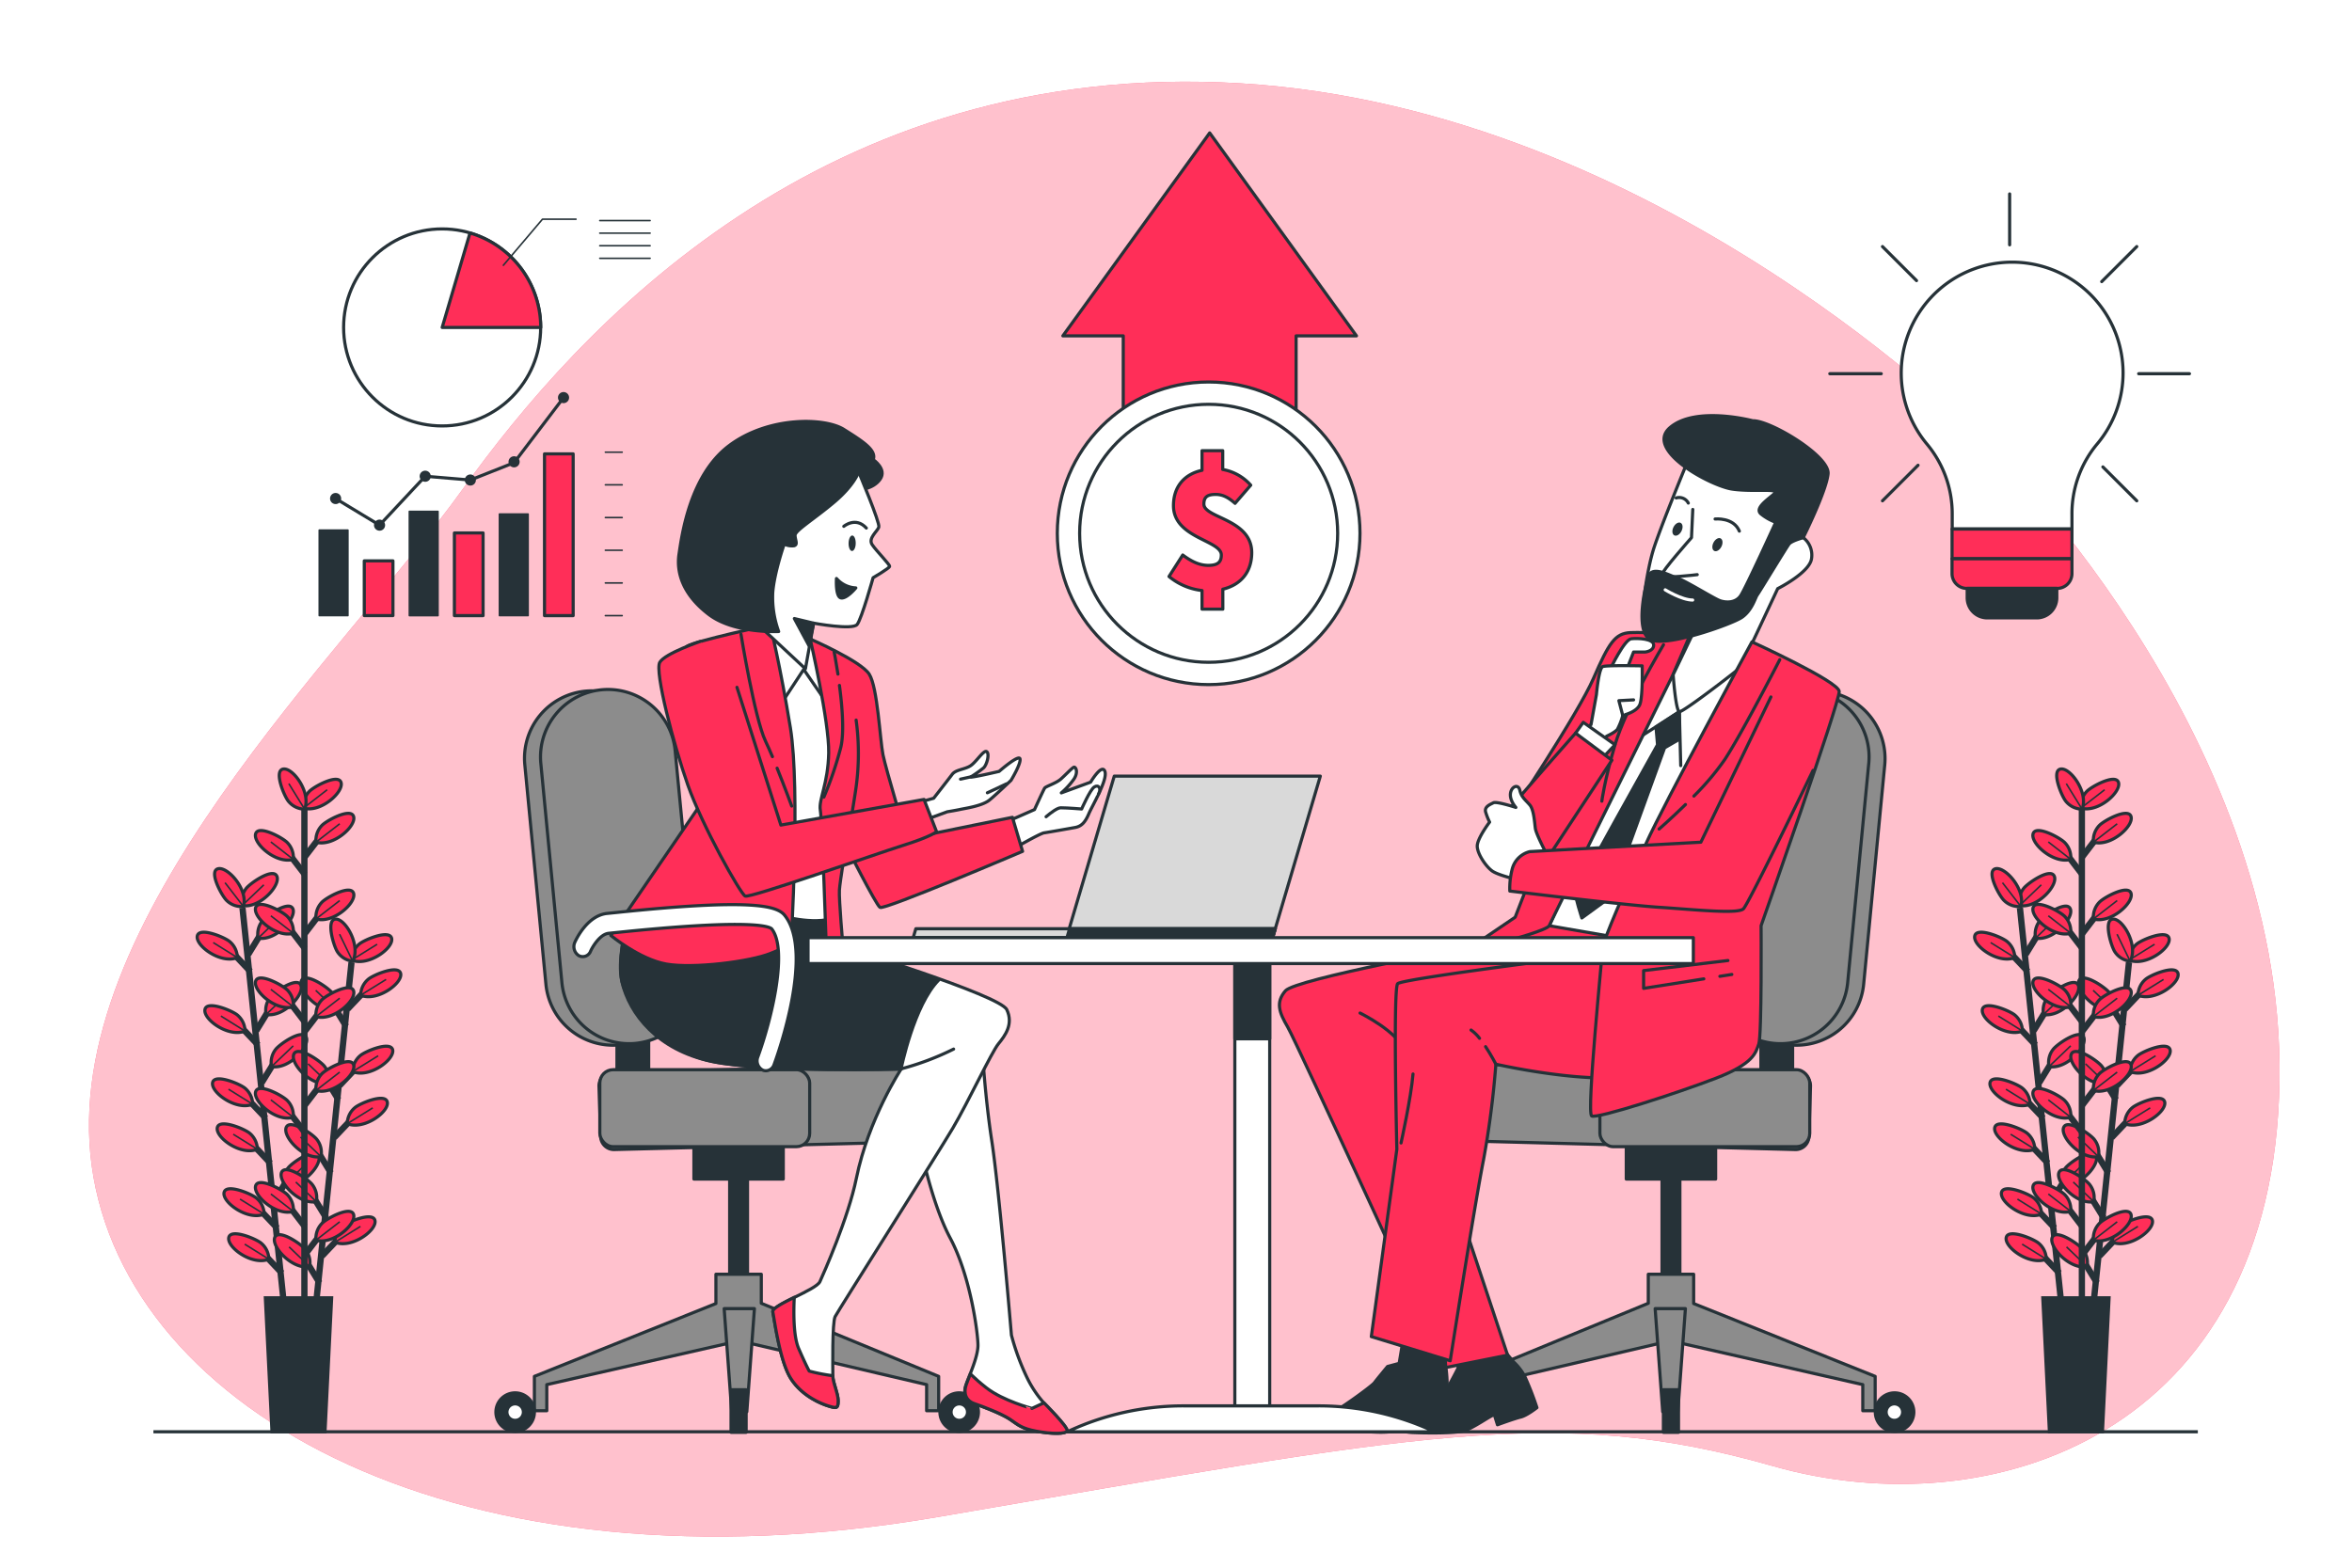 <svg xmlns="http://www.w3.org/2000/svg" xmlns:xlink="http://www.w3.org/1999/xlink" xmlns:svgjs="http://svgjs.com/svgjs" class="animated" id="freepik_stories-consultative-sales" viewBox="0 0 750 500"><style>svg#freepik_stories-consultative-sales:not(.animated) .animable {opacity: 0;}svg#freepik_stories-consultative-sales.animated #freepik--light-bulb--inject-2 {animation: 1.5s Infinite  linear wind;animation-delay: 0s;}svg#freepik_stories-consultative-sales.animated #freepik--Arrow--inject-2 {animation: 1.5s Infinite  linear floating;animation-delay: 0s;}svg#freepik_stories-consultative-sales.animated #freepik--Coin--inject-2 {animation: 1.5s Infinite  linear heartbeat;animation-delay: 0s;}svg#freepik_stories-consultative-sales.animated #freepik--Charts--inject-2 {animation: 1.5s Infinite  linear wind;animation-delay: 0s;}            @keyframes wind {                0% {                    transform: rotate( 0deg );                }                25% {                    transform: rotate( 1deg );                }                75% {                    transform: rotate( -1deg );                }            }                    @keyframes floating {                0% {                    opacity: 1;                    transform: translateY(0px);                }                50% {                    transform: translateY(-10px);                }                100% {                    opacity: 1;                    transform: translateY(0px);                }            }                    @keyframes heartbeat {                0% {                    transform: scale(1);                }                10% {                    transform: scale(1.1);                }                30% {                    transform: scale(1);                }                40% {                    transform: scale(1);                }                50% {                    transform: scale(1.1);                }                60% {                    transform: scale(1);                }                100% {                    transform: scale(1);                }            }        </style><g id="freepik--background-simple--inject-2" class="animable" style="transform-origin: 377.64px 258.068px;"><path d="M632.12,140S529.34,34.72,395.77,26.59,184.31,104.75,147.4,156.21s-129,137.2-118.14,215.71S146.59,510,299.11,483.83s196.74-36.1,266.23-16.24,159.74-9.93,161.54-122.74S632.12,140,632.12,140Z" style="fill: rgb(255, 46, 88); transform-origin: 377.64px 258.068px;" id="elxwks34awsb8" class="animable"></path><g id="eln6so7wb7w2"><path d="M632.12,140S529.34,34.72,395.77,26.59,184.31,104.75,147.4,156.21s-129,137.2-118.14,215.71S146.59,510,299.11,483.83s196.74-36.1,266.23-16.24,159.74-9.93,161.54-122.74S632.12,140,632.12,140Z" style="fill: rgb(255, 255, 255); opacity: 0.7; transform-origin: 377.64px 258.068px;" class="animable"></path></g></g><g id="freepik--Floor--inject-2" class="animable" style="transform-origin: 374.88px 456.65px;"><line x1="48.92" y1="456.65" x2="700.84" y2="456.65" style="fill: none; stroke: rgb(38, 50, 56); stroke-miterlimit: 10; transform-origin: 374.88px 456.65px;" id="elne1a0ms7z5q" class="animable"></line></g><g id="freepik--Plants--inject-2" class="animable" style="transform-origin: 378.721px 350.951px;"><line x1="77.32" y1="289.53" x2="90.51" y2="415.83" style="fill: none; stroke: rgb(38, 50, 56); stroke-miterlimit: 10; stroke-width: 2px; transform-origin: 83.915px 352.68px;" id="el47z6kl8r17g" class="animable"></line><line x1="88.38" y1="391.66" x2="82.41" y2="385.35" style="fill: none; stroke: rgb(38, 50, 56); stroke-miterlimit: 10; stroke-width: 2px; transform-origin: 85.395px 388.505px;" id="elpxf509o7xtd" class="animable"></line><path d="M84.22,387.24a6.77,6.77,0,0,0-2.38-5.07c-1.53-1.37-9.6-4.76-10.37-1.92C70.64,383.34,78.9,389.42,84.22,387.24Z" style="fill: rgb(255, 46, 88); stroke: rgb(38, 50, 56); stroke-miterlimit: 10; transform-origin: 77.816px 383.425px;" id="el082ex8b43els" class="animable"></path><line x1="84.22" y1="387.24" x2="76.54" y2="382.45" style="fill: none; stroke: rgb(38, 50, 56); stroke-miterlimit: 10; stroke-width: 0.5px; transform-origin: 80.38px 384.845px;" id="elspch5wqknn" class="animable"></line><line x1="89.88" y1="406.03" x2="83.91" y2="399.72" style="fill: none; stroke: rgb(38, 50, 56); stroke-miterlimit: 10; stroke-width: 2px; transform-origin: 86.895px 402.875px;" id="el675xs6iza8a" class="animable"></line><path d="M85.72,401.61a6.76,6.76,0,0,0-2.38-5.07c-1.53-1.37-9.6-4.77-10.37-1.93C72.14,397.71,80.4,403.78,85.72,401.61Z" style="fill: rgb(255, 46, 88); stroke: rgb(38, 50, 56); stroke-miterlimit: 10; transform-origin: 79.316px 397.789px;" id="elzxe50hhuk7" class="animable"></path><line x1="85.72" y1="401.61" x2="78.04" y2="396.82" style="fill: none; stroke: rgb(38, 50, 56); stroke-miterlimit: 10; stroke-width: 0.5px; transform-origin: 81.88px 399.215px;" id="ele93gqzmi33j" class="animable"></line><line x1="84.72" y1="356.61" x2="78.75" y2="350.3" style="fill: none; stroke: rgb(38, 50, 56); stroke-miterlimit: 10; stroke-width: 2px; transform-origin: 81.735px 353.455px;" id="elmdju3mpl1h" class="animable"></line><path d="M80.56,352.19a6.79,6.79,0,0,0-2.37-5.07c-1.54-1.37-9.61-4.77-10.38-1.92C67,348.29,75.24,354.36,80.56,352.19Z" style="fill: rgb(255, 46, 88); stroke: rgb(38, 50, 56); stroke-miterlimit: 10; transform-origin: 74.157px 348.371px;" id="eldpturkrqwh" class="animable"></path><line x1="80.56" y1="352.19" x2="72.88" y2="347.4" style="fill: none; stroke: rgb(38, 50, 56); stroke-miterlimit: 10; stroke-width: 0.5px; transform-origin: 76.72px 349.795px;" id="el4q61ihdcrha" class="animable"></line><line x1="86.22" y1="370.97" x2="80.25" y2="364.66" style="fill: none; stroke: rgb(38, 50, 56); stroke-miterlimit: 10; stroke-width: 2px; transform-origin: 83.235px 367.815px;" id="elfgahdrredn8" class="animable"></line><path d="M82.06,366.55a6.77,6.77,0,0,0-2.38-5.07c-1.53-1.37-9.6-4.76-10.37-1.92C68.48,362.65,76.74,368.73,82.06,366.55Z" style="fill: rgb(255, 46, 88); stroke: rgb(38, 50, 56); stroke-miterlimit: 10; transform-origin: 75.656px 362.735px;" id="elobdfj6zmtw" class="animable"></path><line x1="82.06" y1="366.55" x2="74.38" y2="361.76" style="fill: none; stroke: rgb(38, 50, 56); stroke-miterlimit: 10; stroke-width: 0.5px; transform-origin: 78.22px 364.155px;" id="elsxdr0zpaode" class="animable"></line><line x1="82.29" y1="333.27" x2="76.31" y2="326.96" style="fill: none; stroke: rgb(38, 50, 56); stroke-miterlimit: 10; stroke-width: 2px; transform-origin: 79.3px 330.115px;" id="elw2uidl9ah6" class="animable"></line><path d="M78.13,328.85a6.77,6.77,0,0,0-2.38-5.07c-1.53-1.36-9.61-4.76-10.37-1.92C64.54,325,72.81,331,78.13,328.85Z" style="fill: rgb(255, 46, 88); stroke: rgb(38, 50, 56); stroke-miterlimit: 10; transform-origin: 71.725px 325.033px;" id="elvsyf69dr1ek" class="animable"></path><line x1="78.13" y1="328.85" x2="70.44" y2="324.06" style="fill: none; stroke: rgb(38, 50, 56); stroke-miterlimit: 10; stroke-width: 0.5px; transform-origin: 74.285px 326.455px;" id="elbgt6oonqcc4" class="animable"></line><line x1="79.84" y1="309.84" x2="73.87" y2="303.53" style="fill: none; stroke: rgb(38, 50, 56); stroke-miterlimit: 10; stroke-width: 2px; transform-origin: 76.855px 306.685px;" id="elg4mmgzm9txh" class="animable"></line><path d="M75.68,305.42a6.77,6.77,0,0,0-2.38-5.07c-1.53-1.37-9.6-4.77-10.37-1.92C62.1,301.52,70.36,307.59,75.68,305.42Z" style="fill: rgb(255, 46, 88); stroke: rgb(38, 50, 56); stroke-miterlimit: 10; transform-origin: 69.276px 301.601px;" id="elcesnsh7wfcj" class="animable"></path><line x1="75.68" y1="305.42" x2="68" y2="300.63" style="fill: none; stroke: rgb(38, 50, 56); stroke-miterlimit: 10; stroke-width: 0.5px; transform-origin: 71.84px 303.025px;" id="ela9qo4zvxuhg" class="animable"></line><line x1="87.38" y1="383.16" x2="91.92" y2="375.75" style="fill: none; stroke: rgb(38, 50, 56); stroke-miterlimit: 10; stroke-width: 2px; transform-origin: 89.65px 379.455px;" id="elqo9h6g6aibc" class="animable"></line><path d="M90.54,378a6.74,6.74,0,0,1,1.28-5.45c1.21-1.66,8.41-6.65,9.75-4C103,371.36,96.19,379,90.54,378Z" style="fill: rgb(255, 46, 88); stroke: rgb(38, 50, 56); stroke-miterlimit: 10; transform-origin: 96.086px 372.939px;" id="el62vtbmycds" class="animable"></path><line x1="90.54" y1="377.98" x2="97.46" y2="371.36" style="fill: none; stroke: rgb(38, 50, 56); stroke-miterlimit: 10; stroke-width: 0.5px; transform-origin: 94px 374.67px;" id="elzhrdmem8h7e" class="animable"></line><line x1="83.43" y1="345.36" x2="87.98" y2="337.95" style="fill: none; stroke: rgb(38, 50, 56); stroke-miterlimit: 10; stroke-width: 2px; transform-origin: 85.705px 341.655px;" id="elpa1v4ks836o" class="animable"></line><path d="M86.59,340.18a6.78,6.78,0,0,1,1.28-5.45c1.22-1.66,8.42-6.65,9.75-4C99.08,333.56,92.25,341.2,86.59,340.18Z" style="fill: rgb(255, 46, 88); stroke: rgb(38, 50, 56); stroke-miterlimit: 10; transform-origin: 92.141px 335.121px;" id="elz5j507s9bxi" class="animable"></path><line x1="86.59" y1="340.18" x2="93.51" y2="333.56" style="fill: none; stroke: rgb(38, 50, 56); stroke-miterlimit: 10; stroke-width: 0.5px; transform-origin: 90.05px 336.87px;" id="elv96zn6yyheq" class="animable"></line><line x1="81.7" y1="328.75" x2="86.24" y2="321.34" style="fill: none; stroke: rgb(38, 50, 56); stroke-miterlimit: 10; stroke-width: 2px; transform-origin: 83.97px 325.045px;" id="elu8wua5eya2" class="animable"></line><path d="M84.86,323.56a6.74,6.74,0,0,1,1.28-5.45c1.22-1.65,8.41-6.64,9.75-4C97.34,316.94,90.51,324.59,84.86,323.56Z" style="fill: rgb(255, 46, 88); stroke: rgb(38, 50, 56); stroke-miterlimit: 10; transform-origin: 90.408px 318.504px;" id="elwz4wg4p7gt" class="animable"></path><line x1="84.86" y1="323.56" x2="91.78" y2="316.95" style="fill: none; stroke: rgb(38, 50, 56); stroke-miterlimit: 10; stroke-width: 0.5px; transform-origin: 88.32px 320.255px;" id="elwd0g3pk0ozl" class="animable"></line><line x1="79.16" y1="304.4" x2="83.7" y2="296.99" style="fill: none; stroke: rgb(38, 50, 56); stroke-miterlimit: 10; stroke-width: 2px; transform-origin: 81.43px 300.695px;" id="el0we5cvoxaf" class="animable"></line><path d="M82.32,299.21a6.74,6.74,0,0,1,1.28-5.45c1.21-1.66,8.41-6.65,9.75-4C94.8,292.59,88,300.24,82.32,299.21Z" style="fill: rgb(255, 46, 88); stroke: rgb(38, 50, 56); stroke-miterlimit: 10; transform-origin: 87.868px 294.152px;" id="eld2lk8gwkqtm" class="animable"></path><line x1="82.32" y1="299.21" x2="89.24" y2="292.6" style="fill: none; stroke: rgb(38, 50, 56); stroke-miterlimit: 10; stroke-width: 0.5px; transform-origin: 85.78px 295.905px;" id="el9pleu55x8uq" class="animable"></line><path d="M77.21,288.82a6.78,6.78,0,0,1,1.28-5.45c1.22-1.65,8.42-6.64,9.76-4C89.7,282.2,82.87,289.85,77.21,288.82Z" style="fill: rgb(255, 46, 88); stroke: rgb(38, 50, 56); stroke-miterlimit: 10; transform-origin: 82.764px 283.764px;" id="eli9lmcok3l89" class="animable"></path><line x1="77.21" y1="288.82" x2="84.13" y2="282.21" style="fill: none; stroke: rgb(38, 50, 56); stroke-miterlimit: 10; stroke-width: 0.5px; transform-origin: 80.67px 285.515px;" id="elsmdpcjx7o1n" class="animable"></line><path d="M77.62,289.11a6.75,6.75,0,0,1-5.29-1.85c-1.52-1.38-5.73-9.06-3-10.12C72.34,276,79.23,283.59,77.62,289.11Z" style="fill: rgb(255, 46, 88); stroke: rgb(38, 50, 56); stroke-miterlimit: 10; transform-origin: 73.145px 283.082px;" id="elw4colx8p09" class="animable"></path><line x1="77.62" y1="289.11" x2="71.76" y2="281.53" style="fill: none; stroke: rgb(38, 50, 56); stroke-miterlimit: 10; stroke-width: 0.5px; transform-origin: 74.69px 285.32px;" id="elurhjfqdseb" class="animable"></line><line x1="112.09" y1="306.92" x2="98.98" y2="433.24" style="fill: none; stroke: rgb(38, 50, 56); stroke-miterlimit: 10; stroke-width: 2px; transform-origin: 105.535px 370.08px;" id="elk66175k5bd" class="animable"></line><line x1="101.88" y1="409.15" x2="97.33" y2="401.74" style="fill: none; stroke: rgb(38, 50, 56); stroke-miterlimit: 10; stroke-width: 2px; transform-origin: 99.605px 405.445px;" id="elointt459lw" class="animable"></line><path d="M98.72,404a6.78,6.78,0,0,0-1.28-5.45c-1.22-1.65-8.42-6.64-9.76-4C86.23,397.35,93.07,405,98.72,404Z" style="fill: rgb(255, 46, 88); stroke: rgb(38, 50, 56); stroke-miterlimit: 10; transform-origin: 93.166px 398.942px;" id="el9o1tfnmzjgd" class="animable"></path><line x1="98.72" y1="403.96" x2="92.19" y2="397.69" style="fill: none; stroke: rgb(38, 50, 56); stroke-miterlimit: 10; stroke-width: 0.5px; transform-origin: 95.455px 400.825px;" id="elibkazh1a8ca" class="animable"></line><line x1="105.52" y1="374.09" x2="100.97" y2="366.68" style="fill: none; stroke: rgb(38, 50, 56); stroke-miterlimit: 10; stroke-width: 2px; transform-origin: 103.245px 370.385px;" id="els6rt4sy7ub" class="animable"></line><path d="M102.36,368.91a6.78,6.78,0,0,0-1.28-5.45c-1.22-1.66-8.42-6.64-9.76-4C89.87,362.29,96.7,369.94,102.36,368.91Z" style="fill: rgb(255, 46, 88); stroke: rgb(38, 50, 56); stroke-miterlimit: 10; transform-origin: 96.805px 363.854px;" id="elloa0ptz7ezk" class="animable"></path><line x1="102.36" y1="368.91" x2="95.82" y2="362.64" style="fill: none; stroke: rgb(38, 50, 56); stroke-miterlimit: 10; stroke-width: 0.5px; transform-origin: 99.09px 365.775px;" id="elbxvoz1sxtnr" class="animable"></line><line x1="104.03" y1="388.46" x2="99.48" y2="381.05" style="fill: none; stroke: rgb(38, 50, 56); stroke-miterlimit: 10; stroke-width: 2px; transform-origin: 101.755px 384.755px;" id="el0t9c4lpryzh9" class="animable"></line><path d="M100.87,383.27a6.78,6.78,0,0,0-1.28-5.45c-1.22-1.65-8.42-6.64-9.76-4C88.38,376.66,95.21,384.3,100.87,383.27Z" style="fill: rgb(255, 46, 88); stroke: rgb(38, 50, 56); stroke-miterlimit: 10; transform-origin: 95.316px 378.214px;" id="elxlgx2e24tsd" class="animable"></path><line x1="100.87" y1="383.27" x2="94.33" y2="377" style="fill: none; stroke: rgb(38, 50, 56); stroke-miterlimit: 10; stroke-width: 0.5px; transform-origin: 97.6px 380.135px;" id="elv1xqkb8wiwh" class="animable"></line><line x1="107.94" y1="350.75" x2="103.39" y2="343.35" style="fill: none; stroke: rgb(38, 50, 56); stroke-miterlimit: 10; stroke-width: 2px; transform-origin: 105.665px 347.05px;" id="el2kdvv8orcb6" class="animable"></line><path d="M104.78,345.57a6.78,6.78,0,0,0-1.28-5.45c-1.22-1.66-8.42-6.64-9.76-4C92.29,339,99.13,346.6,104.78,345.57Z" style="fill: rgb(255, 46, 88); stroke: rgb(38, 50, 56); stroke-miterlimit: 10; transform-origin: 99.226px 340.514px;" id="el3p6qmsle9ln" class="animable"></path><line x1="104.78" y1="345.57" x2="98.25" y2="339.3" style="fill: none; stroke: rgb(38, 50, 56); stroke-miterlimit: 10; stroke-width: 0.5px; transform-origin: 101.515px 342.435px;" id="elv2llgww094" class="animable"></line><line x1="110.37" y1="327.32" x2="105.83" y2="319.91" style="fill: none; stroke: rgb(38, 50, 56); stroke-miterlimit: 10; stroke-width: 2px; transform-origin: 108.1px 323.615px;" id="el1o2oru82gg5" class="animable"></line><path d="M107.21,322.13a6.74,6.74,0,0,0-1.28-5.45c-1.22-1.65-8.42-6.64-9.76-4C94.72,315.52,101.56,323.16,107.21,322.13Z" style="fill: rgb(255, 46, 88); stroke: rgb(38, 50, 56); stroke-miterlimit: 10; transform-origin: 101.657px 317.074px;" id="elspxscwlrom8" class="animable"></path><line x1="107.21" y1="322.13" x2="100.68" y2="315.86" style="fill: none; stroke: rgb(38, 50, 56); stroke-miterlimit: 10; stroke-width: 0.5px; transform-origin: 103.945px 318.995px;" id="elflmlh92hoku" class="animable"></line><line x1="102.65" y1="400.62" x2="108.62" y2="394.31" style="fill: none; stroke: rgb(38, 50, 56); stroke-miterlimit: 10; stroke-width: 2px; transform-origin: 105.635px 397.465px;" id="elnp80sdbw2k" class="animable"></line><path d="M106.81,396.2a6.74,6.74,0,0,1,2.37-5.07c1.54-1.37,9.61-4.77,10.37-1.93C120.39,392.29,112.13,398.37,106.81,396.2Z" style="fill: rgb(255, 46, 88); stroke: rgb(38, 50, 56); stroke-miterlimit: 10; transform-origin: 113.21px 392.379px;" id="elhr3zr0pir6a" class="animable"></path><line x1="106.81" y1="396.2" x2="114.94" y2="391.15" style="fill: none; stroke: rgb(38, 50, 56); stroke-miterlimit: 10; stroke-width: 0.5px; transform-origin: 110.875px 393.675px;" id="elo8abjit33gl" class="animable"></line><line x1="106.57" y1="362.82" x2="112.54" y2="356.5" style="fill: none; stroke: rgb(38, 50, 56); stroke-miterlimit: 10; stroke-width: 2px; transform-origin: 109.555px 359.66px;" id="eluv4drjr90pm" class="animable"></line><path d="M110.73,358.39a6.77,6.77,0,0,1,2.38-5.07c1.53-1.37,9.6-4.77,10.37-1.92C124.31,354.49,116.05,360.56,110.73,358.39Z" style="fill: rgb(255, 46, 88); stroke: rgb(38, 50, 56); stroke-miterlimit: 10; transform-origin: 117.134px 354.571px;" id="el7h693z6uwqs" class="animable"></path><line x1="110.73" y1="358.39" x2="118.86" y2="353.35" style="fill: none; stroke: rgb(38, 50, 56); stroke-miterlimit: 10; stroke-width: 0.5px; transform-origin: 114.795px 355.87px;" id="el7xhzouu3irj" class="animable"></line><line x1="108.3" y1="346.2" x2="114.27" y2="339.89" style="fill: none; stroke: rgb(38, 50, 56); stroke-miterlimit: 10; stroke-width: 2px; transform-origin: 111.285px 343.045px;" id="elzz8726inne" class="animable"></line><path d="M112.45,341.78a6.77,6.77,0,0,1,2.38-5.07c1.53-1.37,9.6-4.77,10.37-1.93C126,337.87,117.78,344,112.45,341.78Z" style="fill: rgb(255, 46, 88); stroke: rgb(38, 50, 56); stroke-miterlimit: 10; transform-origin: 118.852px 337.967px;" id="el8sia1jteom3" class="animable"></path><line x1="112.45" y1="341.78" x2="120.59" y2="336.73" style="fill: none; stroke: rgb(38, 50, 56); stroke-miterlimit: 10; stroke-width: 0.5px; transform-origin: 116.52px 339.255px;" id="eldck05zz4e3g" class="animable"></line><line x1="110.82" y1="321.85" x2="116.8" y2="315.53" style="fill: none; stroke: rgb(38, 50, 56); stroke-miterlimit: 10; stroke-width: 2px; transform-origin: 113.81px 318.69px;" id="el4s72yfx6kif" class="animable"></line><path d="M115,317.43a6.76,6.76,0,0,1,2.38-5.07c1.53-1.38,9.6-4.78,10.37-1.93C128.56,313.52,120.3,319.6,115,317.43Z" style="fill: rgb(255, 46, 88); stroke: rgb(38, 50, 56); stroke-miterlimit: 10; transform-origin: 121.403px 313.606px;" id="ely6ya1301r1e" class="animable"></path><line x1="114.98" y1="317.43" x2="123.12" y2="312.38" style="fill: none; stroke: rgb(38, 50, 56); stroke-miterlimit: 10; stroke-width: 0.5px; transform-origin: 119.05px 314.905px;" id="el0rg4vygleoil" class="animable"></line><path d="M112.13,306.21a6.79,6.79,0,0,1,2.37-5.07c1.54-1.37,9.61-4.77,10.37-1.93C125.71,302.3,117.45,308.38,112.13,306.21Z" style="fill: rgb(255, 46, 88); stroke: rgb(38, 50, 56); stroke-miterlimit: 10; transform-origin: 118.53px 302.389px;" id="elzxqlwi2fpcj" class="animable"></path><line x1="112.13" y1="306.21" x2="120.26" y2="301.16" style="fill: none; stroke: rgb(38, 50, 56); stroke-miterlimit: 10; stroke-width: 0.5px; transform-origin: 116.195px 303.685px;" id="el730tqbhryks" class="animable"></line><path d="M112.46,306.57a6.76,6.76,0,0,1-4.79-2.89c-1.2-1.67-3.74-10.05-.83-10.52C110,292.66,115.18,301.51,112.46,306.57Z" style="fill: rgb(255, 46, 88); stroke: rgb(38, 50, 56); stroke-miterlimit: 10; transform-origin: 109.359px 299.855px;" id="elh5uc281larn" class="animable"></path><line x1="112.46" y1="306.57" x2="108.29" y2="297.96" style="fill: none; stroke: rgb(38, 50, 56); stroke-miterlimit: 10; stroke-width: 0.5px; transform-origin: 110.375px 302.265px;" id="elsasiaqekigh" class="animable"></line><line x1="97.07" y1="255.48" x2="97.07" y2="415.22" style="fill: none; stroke: rgb(38, 50, 56); stroke-miterlimit: 10; stroke-width: 2px; transform-origin: 97.07px 335.35px;" id="elpb2ycs8edm" class="animable"></line><line x1="97.2" y1="391.2" x2="91.91" y2="384.3" style="fill: none; stroke: rgb(38, 50, 56); stroke-miterlimit: 10; stroke-width: 2px; transform-origin: 94.555px 387.75px;" id="el330acm29f5p" class="animable"></line><path d="M93.52,386.37a6.77,6.77,0,0,0-1.84-5.29c-1.38-1.52-9.06-5.73-10.12-3C80.41,381.08,88,388,93.52,386.37Z" style="fill: rgb(255, 46, 88); stroke: rgb(38, 50, 56); stroke-miterlimit: 10; transform-origin: 87.496px 381.898px;" id="el2v7sew71bvt" class="animable"></path><line x1="93.52" y1="386.37" x2="86.37" y2="380.81" style="fill: none; stroke: rgb(38, 50, 56); stroke-miterlimit: 10; stroke-width: 0.5px; transform-origin: 89.945px 383.59px;" id="elaup4jy7frfj" class="animable"></line><line x1="97.2" y1="361.18" x2="91.91" y2="354.29" style="fill: none; stroke: rgb(38, 50, 56); stroke-miterlimit: 10; stroke-width: 2px; transform-origin: 94.555px 357.735px;" id="el3roidq5m162" class="animable"></line><path d="M93.52,356.35a6.75,6.75,0,0,0-1.84-5.28c-1.38-1.53-9.06-5.74-10.12-3C80.41,351.07,88,358,93.52,356.35Z" style="fill: rgb(255, 46, 88); stroke: rgb(38, 50, 56); stroke-miterlimit: 10; transform-origin: 87.496px 351.883px;" id="el8mmbq4hpabo" class="animable"></path><line x1="93.52" y1="356.35" x2="86.37" y2="350.79" style="fill: none; stroke: rgb(38, 50, 56); stroke-miterlimit: 10; stroke-width: 0.5px; transform-origin: 89.945px 353.57px;" id="eluqe41iwdfd" class="animable"></line><line x1="97.2" y1="325.94" x2="91.91" y2="319.04" style="fill: none; stroke: rgb(38, 50, 56); stroke-miterlimit: 10; stroke-width: 2px; transform-origin: 94.555px 322.49px;" id="elq88koxq0uci" class="animable"></line><path d="M93.52,321.11a6.77,6.77,0,0,0-1.84-5.29c-1.38-1.52-9.06-5.73-10.12-3C80.41,315.82,88,322.72,93.52,321.11Z" style="fill: rgb(255, 46, 88); stroke: rgb(38, 50, 56); stroke-miterlimit: 10; transform-origin: 87.496px 316.635px;" id="elphszqyes8xb" class="animable"></path><line x1="93.52" y1="321.11" x2="86.37" y2="315.55" style="fill: none; stroke: rgb(38, 50, 56); stroke-miterlimit: 10; stroke-width: 0.5px; transform-origin: 89.945px 318.33px;" id="elnkexvthtyb" class="animable"></line><line x1="97.2" y1="302.48" x2="91.91" y2="295.58" style="fill: none; stroke: rgb(38, 50, 56); stroke-miterlimit: 10; stroke-width: 2px; transform-origin: 94.555px 299.03px;" id="eluflcf19768o" class="animable"></line><path d="M93.52,297.65a6.77,6.77,0,0,0-1.84-5.29c-1.38-1.52-9.06-5.74-10.12-3C80.41,292.36,88,299.26,93.52,297.65Z" style="fill: rgb(255, 46, 88); stroke: rgb(38, 50, 56); stroke-miterlimit: 10; transform-origin: 87.496px 293.173px;" id="elzpyc7t0vrfi" class="animable"></path><line x1="93.52" y1="297.65" x2="86.37" y2="292.09" style="fill: none; stroke: rgb(38, 50, 56); stroke-miterlimit: 10; stroke-width: 0.5px; transform-origin: 89.945px 294.87px;" id="elnxqlqkffrke" class="animable"></line><line x1="97.2" y1="278.91" x2="91.91" y2="272.02" style="fill: none; stroke: rgb(38, 50, 56); stroke-miterlimit: 10; stroke-width: 2px; transform-origin: 94.555px 275.465px;" id="eltvjp9anopam" class="animable"></line><path d="M93.52,274.09a6.77,6.77,0,0,0-1.84-5.29c-1.38-1.52-9.06-5.74-10.12-3C80.41,268.8,88,275.7,93.52,274.09Z" style="fill: rgb(255, 46, 88); stroke: rgb(38, 50, 56); stroke-miterlimit: 10; transform-origin: 87.496px 269.613px;" id="elzvbzogcxsp" class="animable"></path><line x1="93.52" y1="274.09" x2="86.37" y2="268.53" style="fill: none; stroke: rgb(38, 50, 56); stroke-miterlimit: 10; stroke-width: 0.5px; transform-origin: 89.945px 271.31px;" id="eltgvuirkk7k8" class="animable"></line><line x1="97.08" y1="400.37" x2="102.37" y2="393.47" style="fill: none; stroke: rgb(38, 50, 56); stroke-miterlimit: 10; stroke-width: 2px; transform-origin: 99.725px 396.92px;" id="el9tl3qb4dkfa" class="animable"></line><path d="M100.76,395.54a6.77,6.77,0,0,1,1.84-5.29c1.38-1.52,9.06-5.74,10.12-3C113.87,390.25,106.28,397.15,100.76,395.54Z" style="fill: rgb(255, 46, 88); stroke: rgb(38, 50, 56); stroke-miterlimit: 10; transform-origin: 106.784px 391.063px;" id="elfh9skqcyi0s" class="animable"></path><line x1="100.76" y1="395.54" x2="108.33" y2="389.68" style="fill: none; stroke: rgb(38, 50, 56); stroke-miterlimit: 10; stroke-width: 0.5px; transform-origin: 104.545px 392.61px;" id="elbdeo4zt33pp" class="animable"></line><line x1="97.08" y1="352.63" x2="102.37" y2="345.73" style="fill: none; stroke: rgb(38, 50, 56); stroke-miterlimit: 10; stroke-width: 2px; transform-origin: 99.725px 349.18px;" id="el34zg6ncmbs3" class="animable"></line><path d="M100.76,347.8a6.77,6.77,0,0,1,1.84-5.29c1.38-1.52,9.06-5.74,10.12-3C113.87,342.51,106.28,349.41,100.76,347.8Z" style="fill: rgb(255, 46, 88); stroke: rgb(38, 50, 56); stroke-miterlimit: 10; transform-origin: 106.784px 343.323px;" id="elhpx3pj7skqw" class="animable"></path><line x1="100.76" y1="347.8" x2="108.33" y2="341.94" style="fill: none; stroke: rgb(38, 50, 56); stroke-miterlimit: 10; stroke-width: 0.5px; transform-origin: 104.545px 344.87px;" id="elhe910v8y7te" class="animable"></line><line x1="97.08" y1="329.06" x2="102.37" y2="322.16" style="fill: none; stroke: rgb(38, 50, 56); stroke-miterlimit: 10; stroke-width: 2px; transform-origin: 99.725px 325.61px;" id="elzixv23qicii" class="animable"></line><path d="M100.76,324.23a6.77,6.77,0,0,1,1.84-5.29c1.38-1.52,9.06-5.73,10.12-3C113.87,318.94,106.28,325.84,100.76,324.23Z" style="fill: rgb(255, 46, 88); stroke: rgb(38, 50, 56); stroke-miterlimit: 10; transform-origin: 106.784px 319.755px;" id="elf2r2c8wftm5" class="animable"></path><line x1="100.76" y1="324.23" x2="108.33" y2="318.37" style="fill: none; stroke: rgb(38, 50, 56); stroke-miterlimit: 10; stroke-width: 0.5px; transform-origin: 104.545px 321.3px;" id="el9hcycaweixk" class="animable"></line><line x1="97.08" y1="297.92" x2="102.37" y2="291.02" style="fill: none; stroke: rgb(38, 50, 56); stroke-miterlimit: 10; stroke-width: 2px; transform-origin: 99.725px 294.47px;" id="elsus0l9rgnif" class="animable"></line><path d="M100.76,293.09a6.77,6.77,0,0,1,1.84-5.29c1.38-1.52,9.06-5.74,10.12-3C113.87,287.8,106.28,294.7,100.76,293.09Z" style="fill: rgb(255, 46, 88); stroke: rgb(38, 50, 56); stroke-miterlimit: 10; transform-origin: 106.784px 288.613px;" id="eldasqmwko9we" class="animable"></path><line x1="100.76" y1="293.09" x2="108.33" y2="287.23" style="fill: none; stroke: rgb(38, 50, 56); stroke-miterlimit: 10; stroke-width: 0.5px; transform-origin: 104.545px 290.16px;" id="elh8qhq9g8stv" class="animable"></line><line x1="97.08" y1="273.43" x2="102.37" y2="266.53" style="fill: none; stroke: rgb(38, 50, 56); stroke-miterlimit: 10; stroke-width: 2px; transform-origin: 99.725px 269.98px;" id="elzgq5zvw9nbi" class="animable"></line><path d="M100.76,268.6a6.77,6.77,0,0,1,1.84-5.29c1.38-1.52,9.06-5.73,10.12-3C113.87,263.31,106.28,270.21,100.76,268.6Z" style="fill: rgb(255, 46, 88); stroke: rgb(38, 50, 56); stroke-miterlimit: 10; transform-origin: 106.784px 264.125px;" id="elxglh9z10s2" class="animable"></path><line x1="100.76" y1="268.6" x2="108.33" y2="262.74" style="fill: none; stroke: rgb(38, 50, 56); stroke-miterlimit: 10; stroke-width: 0.5px; transform-origin: 104.545px 265.67px;" id="elqt6qkts6eb" class="animable"></line><path d="M96.77,257.74a6.78,6.78,0,0,1,1.83-5.29c1.39-1.52,9.06-5.73,10.12-3C109.87,252.45,102.28,259.35,96.77,257.74Z" style="fill: rgb(255, 46, 88); stroke: rgb(38, 50, 56); stroke-miterlimit: 10; transform-origin: 102.789px 253.265px;" id="elk6k100ovaw" class="animable"></path><line x1="96.77" y1="257.74" x2="104.33" y2="251.88" style="fill: none; stroke: rgb(38, 50, 56); stroke-miterlimit: 10; stroke-width: 0.5px; transform-origin: 100.55px 254.81px;" id="elsiykj7w0xx" class="animable"></line><path d="M97.13,258.07a6.74,6.74,0,0,1-5.06-2.39c-1.37-1.53-4.76-9.61-1.91-10.37C93.25,244.48,99.31,252.75,97.13,258.07Z" style="fill: rgb(255, 46, 88); stroke: rgb(38, 50, 56); stroke-miterlimit: 10; transform-origin: 93.323px 251.661px;" id="eltqbtg2rjbz" class="animable"></path><line x1="97.13" y1="258.07" x2="92.1" y2="249.93" style="fill: none; stroke: rgb(38, 50, 56); stroke-miterlimit: 10; stroke-width: 0.5px; transform-origin: 94.615px 254px;" id="elmna227hgdw" class="animable"></line><polygon points="103.64 456.65 86.73 456.65 84.61 413.92 105.76 413.92 103.64 456.65" style="fill: rgb(38, 50, 56); stroke: rgb(38, 50, 56); stroke-miterlimit: 10; transform-origin: 95.185px 435.285px;" id="el7wckwe1kvlq" class="animable"></polygon><line x1="644.11" y1="289.53" x2="657.29" y2="415.83" style="fill: none; stroke: rgb(38, 50, 56); stroke-miterlimit: 10; stroke-width: 2px; transform-origin: 650.7px 352.68px;" id="eldh6sdanhi6d" class="animable"></line><line x1="655.17" y1="391.66" x2="649.19" y2="385.35" style="fill: none; stroke: rgb(38, 50, 56); stroke-miterlimit: 10; stroke-width: 2px; transform-origin: 652.18px 388.505px;" id="elwdgpajxydxk" class="animable"></line><path d="M651,387.24a6.77,6.77,0,0,0-2.38-5.07c-1.53-1.37-9.61-4.76-10.37-1.92C637.42,383.34,645.69,389.42,651,387.24Z" style="fill: rgb(255, 46, 88); stroke: rgb(38, 50, 56); stroke-miterlimit: 10; transform-origin: 644.596px 383.425px;" id="elxf03bu67pa" class="animable"></path><line x1="651.01" y1="387.24" x2="643.32" y2="382.45" style="fill: none; stroke: rgb(38, 50, 56); stroke-miterlimit: 10; stroke-width: 0.5px; transform-origin: 647.165px 384.845px;" id="elsbg7b7gor5n" class="animable"></line><line x1="656.67" y1="406.03" x2="650.69" y2="399.72" style="fill: none; stroke: rgb(38, 50, 56); stroke-miterlimit: 10; stroke-width: 2px; transform-origin: 653.68px 402.875px;" id="el8y4ma9z8wna" class="animable"></line><path d="M652.51,401.61a6.76,6.76,0,0,0-2.38-5.07c-1.54-1.37-9.61-4.77-10.37-1.93C638.92,397.71,647.19,403.78,652.51,401.61Z" style="fill: rgb(255, 46, 88); stroke: rgb(38, 50, 56); stroke-miterlimit: 10; transform-origin: 646.105px 397.789px;" id="el1xp0vdlh7an" class="animable"></path><line x1="652.51" y1="401.61" x2="644.82" y2="396.82" style="fill: none; stroke: rgb(38, 50, 56); stroke-miterlimit: 10; stroke-width: 0.5px; transform-origin: 648.665px 399.215px;" id="el0b3lgnrtvtyo" class="animable"></line><line x1="651.51" y1="356.61" x2="645.53" y2="350.3" style="fill: none; stroke: rgb(38, 50, 56); stroke-miterlimit: 10; stroke-width: 2px; transform-origin: 648.52px 353.455px;" id="els9t3z3byuol" class="animable"></line><path d="M647.35,352.19a6.77,6.77,0,0,0-2.38-5.07c-1.53-1.37-9.61-4.77-10.37-1.92C633.77,348.29,642,354.36,647.35,352.19Z" style="fill: rgb(255, 46, 88); stroke: rgb(38, 50, 56); stroke-miterlimit: 10; transform-origin: 640.946px 348.371px;" id="el0iy1wmei82we" class="animable"></path><line x1="647.35" y1="352.19" x2="639.66" y2="347.4" style="fill: none; stroke: rgb(38, 50, 56); stroke-miterlimit: 10; stroke-width: 0.5px; transform-origin: 643.505px 349.795px;" id="elx78wyh3s3am" class="animable"></line><line x1="653.01" y1="370.97" x2="647.03" y2="364.66" style="fill: none; stroke: rgb(38, 50, 56); stroke-miterlimit: 10; stroke-width: 2px; transform-origin: 650.02px 367.815px;" id="elglk46skggwd" class="animable"></line><path d="M648.85,366.55a6.77,6.77,0,0,0-2.38-5.07c-1.53-1.37-9.61-4.76-10.37-1.92C635.26,362.65,643.53,368.73,648.85,366.55Z" style="fill: rgb(255, 46, 88); stroke: rgb(38, 50, 56); stroke-miterlimit: 10; transform-origin: 642.445px 362.735px;" id="elqlanqjn1uv" class="animable"></path><line x1="648.85" y1="366.55" x2="641.16" y2="361.76" style="fill: none; stroke: rgb(38, 50, 56); stroke-miterlimit: 10; stroke-width: 0.5px; transform-origin: 645.005px 364.155px;" id="elviev8jj51un" class="animable"></line><line x1="649.07" y1="333.27" x2="643.1" y2="326.96" style="fill: none; stroke: rgb(38, 50, 56); stroke-miterlimit: 10; stroke-width: 2px; transform-origin: 646.085px 330.115px;" id="elpt5eqy4f6dq" class="animable"></line><path d="M644.91,328.85a6.79,6.79,0,0,0-2.37-5.07c-1.54-1.36-9.61-4.76-10.38-1.92C631.33,325,639.59,331,644.91,328.85Z" style="fill: rgb(255, 46, 88); stroke: rgb(38, 50, 56); stroke-miterlimit: 10; transform-origin: 638.506px 325.033px;" id="ela0gqij792tw" class="animable"></path><line x1="644.91" y1="328.85" x2="637.23" y2="324.06" style="fill: none; stroke: rgb(38, 50, 56); stroke-miterlimit: 10; stroke-width: 0.5px; transform-origin: 641.07px 326.455px;" id="elxkazfqw37j" class="animable"></line><line x1="646.63" y1="309.84" x2="640.65" y2="303.53" style="fill: none; stroke: rgb(38, 50, 56); stroke-miterlimit: 10; stroke-width: 2px; transform-origin: 643.64px 306.685px;" id="elaeq94oryb2w" class="animable"></line><path d="M642.47,305.42a6.77,6.77,0,0,0-2.38-5.07c-1.53-1.37-9.61-4.77-10.37-1.92C628.88,301.52,637.15,307.59,642.47,305.42Z" style="fill: rgb(255, 46, 88); stroke: rgb(38, 50, 56); stroke-miterlimit: 10; transform-origin: 636.065px 301.601px;" id="elrvmmb4ir45f" class="animable"></path><line x1="642.47" y1="305.42" x2="634.78" y2="300.63" style="fill: none; stroke: rgb(38, 50, 56); stroke-miterlimit: 10; stroke-width: 0.5px; transform-origin: 638.625px 303.025px;" id="elwqrhb6p0d3i" class="animable"></line><line x1="654.16" y1="383.16" x2="658.71" y2="375.75" style="fill: none; stroke: rgb(38, 50, 56); stroke-miterlimit: 10; stroke-width: 2px; transform-origin: 656.435px 379.455px;" id="elz9j2o8ykvfi" class="animable"></line><path d="M657.32,378a6.78,6.78,0,0,1,1.28-5.45c1.22-1.66,8.42-6.65,9.75-4C669.81,371.36,663,379,657.32,378Z" style="fill: rgb(255, 46, 88); stroke: rgb(38, 50, 56); stroke-miterlimit: 10; transform-origin: 662.871px 372.939px;" id="el6gejrf6debu" class="animable"></path><line x1="657.32" y1="377.98" x2="664.24" y2="371.36" style="fill: none; stroke: rgb(38, 50, 56); stroke-miterlimit: 10; stroke-width: 0.5px; transform-origin: 660.78px 374.67px;" id="eluyjss08vf5" class="animable"></line><line x1="650.22" y1="345.36" x2="654.76" y2="337.95" style="fill: none; stroke: rgb(38, 50, 56); stroke-miterlimit: 10; stroke-width: 2px; transform-origin: 652.49px 341.655px;" id="el15sja8mv0n8" class="animable"></line><path d="M653.38,340.18a6.74,6.74,0,0,1,1.28-5.45c1.21-1.66,8.41-6.65,9.75-4C665.86,333.56,659,341.2,653.38,340.18Z" style="fill: rgb(255, 46, 88); stroke: rgb(38, 50, 56); stroke-miterlimit: 10; transform-origin: 658.928px 335.121px;" id="el44ys3s67d4j" class="animable"></path><line x1="653.38" y1="340.18" x2="660.3" y2="333.56" style="fill: none; stroke: rgb(38, 50, 56); stroke-miterlimit: 10; stroke-width: 0.5px; transform-origin: 656.84px 336.87px;" id="eligdvo2blto" class="animable"></line><line x1="648.48" y1="328.75" x2="653.03" y2="321.34" style="fill: none; stroke: rgb(38, 50, 56); stroke-miterlimit: 10; stroke-width: 2px; transform-origin: 650.755px 325.045px;" id="el0wubiwshrg1" class="animable"></line><path d="M651.64,323.56a6.78,6.78,0,0,1,1.28-5.45c1.22-1.65,8.42-6.64,9.75-4C664.13,316.94,657.3,324.59,651.64,323.56Z" style="fill: rgb(255, 46, 88); stroke: rgb(38, 50, 56); stroke-miterlimit: 10; transform-origin: 657.191px 318.504px;" id="elyxnr96hp8h" class="animable"></path><line x1="651.64" y1="323.56" x2="658.56" y2="316.95" style="fill: none; stroke: rgb(38, 50, 56); stroke-miterlimit: 10; stroke-width: 0.5px; transform-origin: 655.1px 320.255px;" id="elyb9r1dpo9ef" class="animable"></line><line x1="645.94" y1="304.4" x2="650.49" y2="296.99" style="fill: none; stroke: rgb(38, 50, 56); stroke-miterlimit: 10; stroke-width: 2px; transform-origin: 648.215px 300.695px;" id="ele3zc0g2miuc" class="animable"></line><path d="M649.1,299.21a6.78,6.78,0,0,1,1.28-5.45c1.22-1.66,8.42-6.65,9.75-4C661.59,292.59,654.76,300.24,649.1,299.21Z" style="fill: rgb(255, 46, 88); stroke: rgb(38, 50, 56); stroke-miterlimit: 10; transform-origin: 654.651px 294.152px;" id="elo88vu1z7ths" class="animable"></path><line x1="649.1" y1="299.21" x2="656.02" y2="292.6" style="fill: none; stroke: rgb(38, 50, 56); stroke-miterlimit: 10; stroke-width: 0.5px; transform-origin: 652.56px 295.905px;" id="elha6mejar0b5" class="animable"></line><path d="M644,288.82a6.78,6.78,0,0,1,1.28-5.45c1.22-1.65,8.42-6.64,9.75-4C656.49,282.2,649.66,289.85,644,288.82Z" style="fill: rgb(255, 46, 88); stroke: rgb(38, 50, 56); stroke-miterlimit: 10; transform-origin: 649.551px 283.764px;" id="eldvil3ipox5u" class="animable"></path><line x1="644" y1="288.82" x2="650.92" y2="282.21" style="fill: none; stroke: rgb(38, 50, 56); stroke-miterlimit: 10; stroke-width: 0.5px; transform-origin: 647.46px 285.515px;" id="els68837i9azh" class="animable"></line><path d="M644.4,289.11a6.75,6.75,0,0,1-5.29-1.85c-1.52-1.38-5.72-9.06-3-10.12C639.13,276,646,283.59,644.4,289.11Z" style="fill: rgb(255, 46, 88); stroke: rgb(38, 50, 56); stroke-miterlimit: 10; transform-origin: 639.926px 283.082px;" id="elrnr5ep6qbm" class="animable"></path><line x1="644.4" y1="289.11" x2="638.55" y2="281.53" style="fill: none; stroke: rgb(38, 50, 56); stroke-miterlimit: 10; stroke-width: 0.5px; transform-origin: 641.475px 285.32px;" id="el22mnhmesyxtj" class="animable"></line><line x1="678.88" y1="306.92" x2="665.77" y2="433.24" style="fill: none; stroke: rgb(38, 50, 56); stroke-miterlimit: 10; stroke-width: 2px; transform-origin: 672.325px 370.08px;" id="el6dckmkk9vv" class="animable"></line><line x1="668.67" y1="409.15" x2="664.12" y2="401.74" style="fill: none; stroke: rgb(38, 50, 56); stroke-miterlimit: 10; stroke-width: 2px; transform-origin: 666.395px 405.445px;" id="eluyaddwwofci" class="animable"></line><path d="M665.51,404a6.77,6.77,0,0,0-1.29-5.45c-1.22-1.65-8.42-6.64-9.75-4C653,397.35,659.85,405,665.51,404Z" style="fill: rgb(255, 46, 88); stroke: rgb(38, 50, 56); stroke-miterlimit: 10; transform-origin: 659.953px 398.942px;" id="elpqwocbfbsd" class="animable"></path><line x1="665.51" y1="403.96" x2="658.97" y2="397.69" style="fill: none; stroke: rgb(38, 50, 56); stroke-miterlimit: 10; stroke-width: 0.5px; transform-origin: 662.24px 400.825px;" id="elic2z8sb5xqq" class="animable"></line><line x1="672.31" y1="374.09" x2="667.76" y2="366.68" style="fill: none; stroke: rgb(38, 50, 56); stroke-miterlimit: 10; stroke-width: 2px; transform-origin: 670.035px 370.385px;" id="el7i1xcf54aoc" class="animable"></line><path d="M669.14,368.91a6.74,6.74,0,0,0-1.28-5.45c-1.22-1.66-8.42-6.64-9.75-4C656.65,362.29,663.49,369.94,669.14,368.91Z" style="fill: rgb(255, 46, 88); stroke: rgb(38, 50, 56); stroke-miterlimit: 10; transform-origin: 663.591px 363.854px;" id="el07uxtx4bxxwa" class="animable"></path><line x1="669.14" y1="368.91" x2="662.61" y2="362.64" style="fill: none; stroke: rgb(38, 50, 56); stroke-miterlimit: 10; stroke-width: 0.5px; transform-origin: 665.875px 365.775px;" id="elsaakv88qb9l" class="animable"></line><line x1="670.82" y1="388.46" x2="666.27" y2="381.05" style="fill: none; stroke: rgb(38, 50, 56); stroke-miterlimit: 10; stroke-width: 2px; transform-origin: 668.545px 384.755px;" id="elvod4c399kz" class="animable"></line><path d="M667.65,383.27a6.74,6.74,0,0,0-1.28-5.45c-1.22-1.65-8.42-6.64-9.75-4C655.16,376.66,662,384.3,667.65,383.27Z" style="fill: rgb(255, 46, 88); stroke: rgb(38, 50, 56); stroke-miterlimit: 10; transform-origin: 662.101px 378.214px;" id="elx7ji3zg7qgq" class="animable"></path><line x1="667.65" y1="383.27" x2="661.12" y2="377" style="fill: none; stroke: rgb(38, 50, 56); stroke-miterlimit: 10; stroke-width: 0.5px; transform-origin: 664.385px 380.135px;" id="elxlctq7pjgo8" class="animable"></line><line x1="674.73" y1="350.75" x2="670.18" y2="343.35" style="fill: none; stroke: rgb(38, 50, 56); stroke-miterlimit: 10; stroke-width: 2px; transform-origin: 672.455px 347.05px;" id="el9qyuh4lghrb" class="animable"></line><path d="M671.57,345.57a6.77,6.77,0,0,0-1.29-5.45c-1.22-1.66-8.42-6.64-9.75-4C659.08,339,665.91,346.6,671.57,345.57Z" style="fill: rgb(255, 46, 88); stroke: rgb(38, 50, 56); stroke-miterlimit: 10; transform-origin: 666.015px 340.514px;" id="el8jx27luiast" class="animable"></path><line x1="671.57" y1="345.57" x2="665.03" y2="339.3" style="fill: none; stroke: rgb(38, 50, 56); stroke-miterlimit: 10; stroke-width: 0.5px; transform-origin: 668.3px 342.435px;" id="elj9gkn0mjb7c" class="animable"></line><line x1="677.16" y1="327.32" x2="672.61" y2="319.91" style="fill: none; stroke: rgb(38, 50, 56); stroke-miterlimit: 10; stroke-width: 2px; transform-origin: 674.885px 323.615px;" id="el9hdsehkp2o" class="animable"></line><path d="M674,322.13a6.77,6.77,0,0,0-1.29-5.45c-1.21-1.65-8.41-6.64-9.75-4C661.51,315.52,668.34,323.16,674,322.13Z" style="fill: rgb(255, 46, 88); stroke: rgb(38, 50, 56); stroke-miterlimit: 10; transform-origin: 668.445px 317.074px;" id="elhmasilv020e" class="animable"></path><line x1="674" y1="322.13" x2="667.46" y2="315.86" style="fill: none; stroke: rgb(38, 50, 56); stroke-miterlimit: 10; stroke-width: 0.5px; transform-origin: 670.73px 318.995px;" id="elponyx0d5ms" class="animable"></line><line x1="669.44" y1="400.62" x2="675.41" y2="394.31" style="fill: none; stroke: rgb(38, 50, 56); stroke-miterlimit: 10; stroke-width: 2px; transform-origin: 672.425px 397.465px;" id="elf1jb3ry9cft" class="animable"></line><path d="M673.59,396.2a6.77,6.77,0,0,1,2.38-5.07c1.53-1.37,9.6-4.77,10.37-1.93C687.17,392.29,678.92,398.37,673.59,396.2Z" style="fill: rgb(255, 46, 88); stroke: rgb(38, 50, 56); stroke-miterlimit: 10; transform-origin: 679.994px 392.379px;" id="eloyoipopnztr" class="animable"></path><line x1="673.59" y1="396.2" x2="681.73" y2="391.15" style="fill: none; stroke: rgb(38, 50, 56); stroke-miterlimit: 10; stroke-width: 0.5px; transform-origin: 677.66px 393.675px;" id="el58vihe317y7" class="animable"></line><line x1="673.36" y1="362.82" x2="679.33" y2="356.5" style="fill: none; stroke: rgb(38, 50, 56); stroke-miterlimit: 10; stroke-width: 2px; transform-origin: 676.345px 359.66px;" id="eljccypn1pcz" class="animable"></line><path d="M677.52,358.39a6.74,6.74,0,0,1,2.37-5.07c1.53-1.37,9.6-4.77,10.37-1.92C691.1,354.49,682.84,360.56,677.52,358.39Z" style="fill: rgb(255, 46, 88); stroke: rgb(38, 50, 56); stroke-miterlimit: 10; transform-origin: 683.92px 354.571px;" id="el42urstobrn5" class="animable"></path><line x1="677.52" y1="358.39" x2="685.65" y2="353.35" style="fill: none; stroke: rgb(38, 50, 56); stroke-miterlimit: 10; stroke-width: 0.5px; transform-origin: 681.585px 355.87px;" id="elv2u5ozv5z0o" class="animable"></line><line x1="675.08" y1="346.2" x2="681.05" y2="339.89" style="fill: none; stroke: rgb(38, 50, 56); stroke-miterlimit: 10; stroke-width: 2px; transform-origin: 678.065px 343.045px;" id="el7u70oozrbm5" class="animable"></line><path d="M679.24,341.78a6.77,6.77,0,0,1,2.38-5.07c1.53-1.37,9.6-4.77,10.37-1.93C692.82,337.87,684.56,344,679.24,341.78Z" style="fill: rgb(255, 46, 88); stroke: rgb(38, 50, 56); stroke-miterlimit: 10; transform-origin: 685.644px 337.967px;" id="elxungrarfuuq" class="animable"></path><line x1="679.24" y1="341.78" x2="687.37" y2="336.73" style="fill: none; stroke: rgb(38, 50, 56); stroke-miterlimit: 10; stroke-width: 0.5px; transform-origin: 683.305px 339.255px;" id="els54ujf9qhwi" class="animable"></line><line x1="677.61" y1="321.85" x2="683.58" y2="315.53" style="fill: none; stroke: rgb(38, 50, 56); stroke-miterlimit: 10; stroke-width: 2px; transform-origin: 680.595px 318.69px;" id="el4mtnvc279md" class="animable"></line><path d="M681.77,317.43a6.73,6.73,0,0,1,2.37-5.07c1.54-1.38,9.61-4.78,10.37-1.93C695.35,313.52,687.09,319.6,681.77,317.43Z" style="fill: rgb(255, 46, 88); stroke: rgb(38, 50, 56); stroke-miterlimit: 10; transform-origin: 688.17px 313.606px;" id="el6h5n60q62lm" class="animable"></path><line x1="681.77" y1="317.43" x2="689.9" y2="312.38" style="fill: none; stroke: rgb(38, 50, 56); stroke-miterlimit: 10; stroke-width: 0.5px; transform-origin: 685.835px 314.905px;" id="el925yfcz92da" class="animable"></line><path d="M678.91,306.21a6.77,6.77,0,0,1,2.38-5.07c1.53-1.37,9.6-4.77,10.37-1.93C692.5,302.3,684.24,308.38,678.91,306.21Z" style="fill: rgb(255, 46, 88); stroke: rgb(38, 50, 56); stroke-miterlimit: 10; transform-origin: 685.315px 302.389px;" id="elm05xx3f1wwa" class="animable"></path><line x1="678.91" y1="306.21" x2="687.05" y2="301.16" style="fill: none; stroke: rgb(38, 50, 56); stroke-miterlimit: 10; stroke-width: 0.5px; transform-origin: 682.98px 303.685px;" id="elymdsb0xpnb" class="animable"></line><path d="M679.25,306.57a6.78,6.78,0,0,1-4.8-2.89c-1.2-1.67-3.73-10.05-.83-10.52C676.79,292.66,682,301.51,679.25,306.57Z" style="fill: rgb(255, 46, 88); stroke: rgb(38, 50, 56); stroke-miterlimit: 10; transform-origin: 676.152px 299.855px;" id="elvtbwo35ntbj" class="animable"></path><line x1="679.25" y1="306.57" x2="675.08" y2="297.96" style="fill: none; stroke: rgb(38, 50, 56); stroke-miterlimit: 10; stroke-width: 0.5px; transform-origin: 677.165px 302.265px;" id="el09oldd5fmy3g" class="animable"></line><line x1="663.86" y1="255.48" x2="663.86" y2="415.22" style="fill: none; stroke: rgb(38, 50, 56); stroke-miterlimit: 10; stroke-width: 2px; transform-origin: 663.86px 335.35px;" id="el9orsc93xp7p" class="animable"></line><line x1="663.98" y1="391.2" x2="658.7" y2="384.3" style="fill: none; stroke: rgb(38, 50, 56); stroke-miterlimit: 10; stroke-width: 2px; transform-origin: 661.34px 387.75px;" id="el28bcnoamja3" class="animable"></line><path d="M660.31,386.37a6.77,6.77,0,0,0-1.84-5.29c-1.39-1.52-9.06-5.73-10.12-3C647.2,381.08,654.79,388,660.31,386.37Z" style="fill: rgb(255, 46, 88); stroke: rgb(38, 50, 56); stroke-miterlimit: 10; transform-origin: 654.286px 381.898px;" id="elim1brv0io2" class="animable"></path><line x1="660.31" y1="386.37" x2="653.16" y2="380.81" style="fill: none; stroke: rgb(38, 50, 56); stroke-miterlimit: 10; stroke-width: 0.5px; transform-origin: 656.735px 383.59px;" id="el4q6jhq21ht8" class="animable"></line><line x1="663.98" y1="361.18" x2="658.7" y2="354.29" style="fill: none; stroke: rgb(38, 50, 56); stroke-miterlimit: 10; stroke-width: 2px; transform-origin: 661.34px 357.735px;" id="el1ecvncc0aen" class="animable"></line><path d="M660.31,356.35a6.75,6.75,0,0,0-1.84-5.28c-1.39-1.53-9.06-5.74-10.12-3C647.2,351.07,654.79,358,660.31,356.35Z" style="fill: rgb(255, 46, 88); stroke: rgb(38, 50, 56); stroke-miterlimit: 10; transform-origin: 654.286px 351.883px;" id="elqw7sr82zmwo" class="animable"></path><line x1="660.31" y1="356.35" x2="653.16" y2="350.79" style="fill: none; stroke: rgb(38, 50, 56); stroke-miterlimit: 10; stroke-width: 0.5px; transform-origin: 656.735px 353.57px;" id="eljvus8dbfye" class="animable"></line><line x1="663.98" y1="325.94" x2="658.7" y2="319.04" style="fill: none; stroke: rgb(38, 50, 56); stroke-miterlimit: 10; stroke-width: 2px; transform-origin: 661.34px 322.49px;" id="elk27at7vlhkd" class="animable"></line><path d="M660.31,321.11a6.77,6.77,0,0,0-1.84-5.29c-1.39-1.52-9.06-5.73-10.12-3C647.2,315.82,654.79,322.72,660.31,321.11Z" style="fill: rgb(255, 46, 88); stroke: rgb(38, 50, 56); stroke-miterlimit: 10; transform-origin: 654.286px 316.635px;" id="elx8y2eba3l4" class="animable"></path><line x1="660.31" y1="321.11" x2="653.16" y2="315.55" style="fill: none; stroke: rgb(38, 50, 56); stroke-miterlimit: 10; stroke-width: 0.5px; transform-origin: 656.735px 318.33px;" id="el9kp3omn95v" class="animable"></line><line x1="663.98" y1="302.48" x2="658.7" y2="295.58" style="fill: none; stroke: rgb(38, 50, 56); stroke-miterlimit: 10; stroke-width: 2px; transform-origin: 661.34px 299.03px;" id="el4mv7mcp3z28" class="animable"></line><path d="M660.31,297.65a6.77,6.77,0,0,0-1.84-5.29c-1.39-1.52-9.06-5.74-10.12-3C647.2,292.36,654.79,299.26,660.31,297.65Z" style="fill: rgb(255, 46, 88); stroke: rgb(38, 50, 56); stroke-miterlimit: 10; transform-origin: 654.286px 293.173px;" id="el71gfr3eobl4" class="animable"></path><line x1="660.31" y1="297.65" x2="653.16" y2="292.09" style="fill: none; stroke: rgb(38, 50, 56); stroke-miterlimit: 10; stroke-width: 0.5px; transform-origin: 656.735px 294.87px;" id="els5sigje4kv" class="animable"></line><line x1="663.98" y1="278.91" x2="658.7" y2="272.02" style="fill: none; stroke: rgb(38, 50, 56); stroke-miterlimit: 10; stroke-width: 2px; transform-origin: 661.34px 275.465px;" id="ell6nh2pl4r7" class="animable"></line><path d="M660.31,274.09a6.77,6.77,0,0,0-1.84-5.29c-1.39-1.52-9.06-5.74-10.12-3C647.2,268.8,654.79,275.7,660.31,274.09Z" style="fill: rgb(255, 46, 88); stroke: rgb(38, 50, 56); stroke-miterlimit: 10; transform-origin: 654.286px 269.613px;" id="elkz4qk19amir" class="animable"></path><line x1="660.31" y1="274.09" x2="653.16" y2="268.53" style="fill: none; stroke: rgb(38, 50, 56); stroke-miterlimit: 10; stroke-width: 0.5px; transform-origin: 656.735px 271.31px;" id="elzkzrnvx3bug" class="animable"></line><line x1="663.87" y1="400.37" x2="669.16" y2="393.47" style="fill: none; stroke: rgb(38, 50, 56); stroke-miterlimit: 10; stroke-width: 2px; transform-origin: 666.515px 396.92px;" id="elyo3sijea8wr" class="animable"></line><path d="M667.55,395.54a6.77,6.77,0,0,1,1.84-5.29c1.38-1.52,9.06-5.74,10.11-3C680.65,390.25,673.06,397.15,667.55,395.54Z" style="fill: rgb(255, 46, 88); stroke: rgb(38, 50, 56); stroke-miterlimit: 10; transform-origin: 673.569px 391.063px;" id="el4aqhsqqfob3" class="animable"></path><line x1="667.55" y1="395.54" x2="675.12" y2="389.68" style="fill: none; stroke: rgb(38, 50, 56); stroke-miterlimit: 10; stroke-width: 0.5px; transform-origin: 671.335px 392.61px;" id="el59mbbzuqwgh" class="animable"></line><line x1="663.87" y1="352.63" x2="669.16" y2="345.73" style="fill: none; stroke: rgb(38, 50, 56); stroke-miterlimit: 10; stroke-width: 2px; transform-origin: 666.515px 349.18px;" id="elh61d1z9qts" class="animable"></line><path d="M667.55,347.8a6.77,6.77,0,0,1,1.84-5.29c1.38-1.52,9.06-5.74,10.11-3C680.65,342.51,673.06,349.41,667.55,347.8Z" style="fill: rgb(255, 46, 88); stroke: rgb(38, 50, 56); stroke-miterlimit: 10; transform-origin: 673.569px 343.323px;" id="eluobzc71362h" class="animable"></path><line x1="667.55" y1="347.8" x2="675.12" y2="341.94" style="fill: none; stroke: rgb(38, 50, 56); stroke-miterlimit: 10; stroke-width: 0.5px; transform-origin: 671.335px 344.87px;" id="ely33v5tyyxxk" class="animable"></line><line x1="663.87" y1="329.06" x2="669.16" y2="322.16" style="fill: none; stroke: rgb(38, 50, 56); stroke-miterlimit: 10; stroke-width: 2px; transform-origin: 666.515px 325.61px;" id="elfdiejbzdy3" class="animable"></line><path d="M667.55,324.23a6.77,6.77,0,0,1,1.84-5.29c1.38-1.52,9.06-5.73,10.11-3C680.65,318.94,673.06,325.84,667.55,324.23Z" style="fill: rgb(255, 46, 88); stroke: rgb(38, 50, 56); stroke-miterlimit: 10; transform-origin: 673.569px 319.755px;" id="elmelk1157snr" class="animable"></path><line x1="667.55" y1="324.23" x2="675.12" y2="318.37" style="fill: none; stroke: rgb(38, 50, 56); stroke-miterlimit: 10; stroke-width: 0.5px; transform-origin: 671.335px 321.3px;" id="elxx3q4gwftc" class="animable"></line><line x1="663.87" y1="297.92" x2="669.16" y2="291.02" style="fill: none; stroke: rgb(38, 50, 56); stroke-miterlimit: 10; stroke-width: 2px; transform-origin: 666.515px 294.47px;" id="elzkgjzys0lp" class="animable"></line><path d="M667.55,293.09a6.77,6.77,0,0,1,1.84-5.29c1.38-1.52,9.06-5.74,10.11-3C680.65,287.8,673.06,294.7,667.55,293.09Z" style="fill: rgb(255, 46, 88); stroke: rgb(38, 50, 56); stroke-miterlimit: 10; transform-origin: 673.569px 288.613px;" id="eln2m4v6b4hh" class="animable"></path><line x1="667.55" y1="293.09" x2="675.12" y2="287.23" style="fill: none; stroke: rgb(38, 50, 56); stroke-miterlimit: 10; stroke-width: 0.5px; transform-origin: 671.335px 290.16px;" id="el1xvv7ws5j43i" class="animable"></line><line x1="663.87" y1="273.43" x2="669.16" y2="266.53" style="fill: none; stroke: rgb(38, 50, 56); stroke-miterlimit: 10; stroke-width: 2px; transform-origin: 666.515px 269.98px;" id="elor6zpchcns9" class="animable"></line><path d="M667.55,268.6a6.77,6.77,0,0,1,1.84-5.29c1.38-1.52,9.06-5.73,10.11-3C680.65,263.31,673.06,270.21,667.55,268.6Z" style="fill: rgb(255, 46, 88); stroke: rgb(38, 50, 56); stroke-miterlimit: 10; transform-origin: 673.569px 264.125px;" id="elm6qys1tuh6" class="animable"></path><line x1="667.55" y1="268.6" x2="675.12" y2="262.74" style="fill: none; stroke: rgb(38, 50, 56); stroke-miterlimit: 10; stroke-width: 0.5px; transform-origin: 671.335px 265.67px;" id="elmb5tjljs1lb" class="animable"></line><path d="M663.55,257.74a6.77,6.77,0,0,1,1.84-5.29c1.38-1.52,9.06-5.73,10.12-3C676.66,252.45,669.07,259.35,663.55,257.74Z" style="fill: rgb(255, 46, 88); stroke: rgb(38, 50, 56); stroke-miterlimit: 10; transform-origin: 669.574px 253.265px;" id="eloxi81s5ebg" class="animable"></path><line x1="663.55" y1="257.74" x2="671.12" y2="251.88" style="fill: none; stroke: rgb(38, 50, 56); stroke-miterlimit: 10; stroke-width: 0.5px; transform-origin: 667.335px 254.81px;" id="elzm419iga6vh" class="animable"></line><path d="M663.92,258.07a6.76,6.76,0,0,1-5.07-2.39c-1.36-1.53-4.75-9.61-1.91-10.37C660,244.48,666.1,252.75,663.92,258.07Z" style="fill: rgb(255, 46, 88); stroke: rgb(38, 50, 56); stroke-miterlimit: 10; transform-origin: 660.109px 251.661px;" id="elv3m0oj87gt9" class="animable"></path><line x1="663.92" y1="258.07" x2="658.89" y2="249.93" style="fill: none; stroke: rgb(38, 50, 56); stroke-miterlimit: 10; stroke-width: 0.5px; transform-origin: 661.405px 254px;" id="elpb9dqbxro4" class="animable"></line><polygon points="670.43 456.65 653.51 456.65 651.4 413.92 672.54 413.92 670.43 456.65" style="fill: rgb(38, 50, 56); stroke: rgb(38, 50, 56); stroke-miterlimit: 10; transform-origin: 661.97px 435.285px;" id="elwjdrcqjj0b" class="animable"></polygon></g><g id="freepik--light-bulb--inject-2" class="animable" style="transform-origin: 640.825px 129.46px;"><path d="M677,119a35.37,35.37,0,1,0-62.54,22.63,34.72,34.72,0,0,1,8.06,22.25v4.84H660.7v-4.84a34.63,34.63,0,0,1,8-22.23A35.24,35.24,0,0,0,677,119Z" style="fill: rgb(255, 255, 255); stroke: rgb(38, 50, 56); stroke-linecap: round; stroke-linejoin: round; transform-origin: 641.63px 126.167px;" id="eldqz9rk4nrv" class="animable"></path><rect x="622.47" y="168.73" width="38.23" height="9.46" style="fill: rgb(255, 46, 88); stroke: rgb(38, 50, 56); stroke-linecap: round; stroke-linejoin: round; transform-origin: 641.585px 173.46px;" id="elpuhtki88s8n" class="animable"></rect><path d="M622.47,178.21H660.7a0,0,0,0,1,0,0v4.73a4.73,4.73,0,0,1-4.73,4.73H627.19a4.73,4.73,0,0,1-4.73-4.73v-4.73A0,0,0,0,1,622.47,178.21Z" style="fill: rgb(255, 46, 88); stroke: rgb(38, 50, 56); stroke-linecap: round; stroke-linejoin: round; transform-origin: 641.58px 182.94px;" id="ellvdckzeg5re" class="animable"></path><path d="M627.29,187.66h28.58a0,0,0,0,1,0,0v3a6.41,6.41,0,0,1-6.41,6.41H633.7a6.41,6.41,0,0,1-6.41-6.41v-3A0,0,0,0,1,627.29,187.66Z" style="fill: rgb(38, 50, 56); stroke: rgb(38, 50, 56); stroke-linecap: round; stroke-linejoin: round; transform-origin: 641.58px 192.365px;" id="elwlu6zq7l1z" class="animable"></path><line x1="681.97" y1="119.19" x2="698.17" y2="119.19" style="fill: none; stroke: rgb(38, 50, 56); stroke-linecap: round; stroke-linejoin: round; transform-origin: 690.07px 119.19px;" id="elawvwxk7i6pe" class="animable"></line><line x1="583.48" y1="119.19" x2="599.89" y2="119.19" style="fill: none; stroke: rgb(38, 50, 56); stroke-linecap: round; stroke-linejoin: round; transform-origin: 591.685px 119.19px;" id="el9zbhm13gxwa" class="animable"></line><line x1="640.83" y1="78.09" x2="640.83" y2="61.85" style="fill: none; stroke: rgb(38, 50, 56); stroke-linecap: round; stroke-linejoin: round; transform-origin: 640.83px 69.97px;" id="elgu7uf8utaum" class="animable"></line><line x1="670.19" y1="89.82" x2="681.37" y2="78.64" style="fill: none; stroke: rgb(38, 50, 56); stroke-linecap: round; stroke-linejoin: round; transform-origin: 675.78px 84.23px;" id="elcg6u7q816fh" class="animable"></line><line x1="600.28" y1="159.73" x2="611.62" y2="148.39" style="fill: none; stroke: rgb(38, 50, 56); stroke-linecap: round; stroke-linejoin: round; transform-origin: 605.95px 154.06px;" id="elpkip2j2jnaj" class="animable"></line><line x1="611.14" y1="89.5" x2="600.28" y2="78.64" style="fill: none; stroke: rgb(38, 50, 56); stroke-linecap: round; stroke-linejoin: round; transform-origin: 605.71px 84.07px;" id="elnx9lldjmdv" class="animable"></line><line x1="681.37" y1="159.73" x2="670.56" y2="148.92" style="fill: none; stroke: rgb(38, 50, 56); stroke-linecap: round; stroke-linejoin: round; transform-origin: 675.965px 154.325px;" id="elrnq8nmxglb" class="animable"></line></g><g id="freepik--Arrow--inject-2" class="animable" style="transform-origin: 385.735px 110.71px;"><polygon points="432.55 107.12 385.74 42.39 338.92 107.12 358.18 107.12 358.18 179.03 413.3 179.03 413.3 107.12 432.55 107.12" style="fill: rgb(255, 46, 88); stroke: rgb(38, 50, 56); stroke-linecap: round; stroke-linejoin: round; transform-origin: 385.735px 110.71px;" id="el8y9l4ngepch" class="animable"></polygon></g><g id="freepik--Coin--inject-2" class="animable" style="transform-origin: 385.41px 170.09px;"><g id="elhepfdi1gctg"><circle cx="385.41" cy="170.09" r="48.26" style="fill: rgb(255, 255, 255); stroke: rgb(38, 50, 56); stroke-linecap: round; stroke-linejoin: round; transform-origin: 385.41px 170.09px; transform: rotate(-9.18deg);" class="animable"></circle></g><g id="el7ydm3rpkd3b"><circle cx="385.41" cy="170.09" r="41.14" style="fill: rgb(255, 255, 255); stroke: rgb(38, 50, 56); stroke-linecap: round; stroke-linejoin: round; transform-origin: 385.41px 170.09px; transform: rotate(-63.24deg);" class="animable"></circle></g><path d="M399.15,176.27c0-10.77-15.26-11-15.26-15.5,0-2.36,1.24-3.07,3.79-3.07,2.19,0,4,.94,6.15,2.84l5-5.8a15.5,15.5,0,0,0-8.93-5v-6H383.3V150c-5.7,1.23-9.11,5.29-9.11,11.27,0,10.36,15.26,11,15.26,15.74,0,2.31-1.18,3.31-4.14,3.31-2.48,0-5-.94-8.16-3.31l-4.38,6.86a20.05,20.05,0,0,0,10.53,4.47v5.94h6.63v-6.36C396.1,186.42,399.15,182,399.15,176.27Z" style="fill: rgb(255, 46, 88); stroke: rgb(38, 50, 56); stroke-linecap: round; stroke-linejoin: round; transform-origin: 385.96px 169.01px;" id="elu0gp9frsfr" class="animable"></path></g><g id="freepik--Charts--inject-2" class="animable" style="transform-origin: 154.55px 132.129px;"><g id="el3e6cs45rm0a"><circle cx="140.99" cy="104.43" r="31.42" style="fill: rgb(255, 255, 255); stroke: rgb(38, 50, 56); stroke-linecap: round; stroke-linejoin: round; transform-origin: 140.99px 104.43px; transform: rotate(-10.28deg);" class="animable"></circle></g><path d="M149.87,74.31,141,104.43h31.42A31.41,31.41,0,0,0,149.87,74.31Z" style="fill: rgb(255, 46, 88); stroke: rgb(38, 50, 56); stroke-linecap: round; stroke-linejoin: round; transform-origin: 156.71px 89.37px;" id="elp7casagwgat" class="animable"></path><polyline points="160.51 84.61 172.98 69.91 183.68 69.91" style="fill: none; stroke: rgb(38, 50, 56); stroke-linecap: round; stroke-linejoin: round; stroke-width: 0.5px; transform-origin: 172.095px 77.26px;" id="elywmnprq1o7g" class="animable"></polyline><line x1="191.26" y1="70.35" x2="207.3" y2="70.35" style="fill: none; stroke: rgb(38, 50, 56); stroke-linecap: round; stroke-linejoin: round; stroke-width: 0.5px; transform-origin: 199.28px 70.35px;" id="elkxn4e87682" class="animable"></line><line x1="191.26" y1="74.36" x2="207.3" y2="74.36" style="fill: none; stroke: rgb(38, 50, 56); stroke-linecap: round; stroke-linejoin: round; stroke-width: 0.5px; transform-origin: 199.28px 74.36px;" id="elqzp54grxyr" class="animable"></line><line x1="191.26" y1="78.37" x2="207.3" y2="78.37" style="fill: none; stroke: rgb(38, 50, 56); stroke-linecap: round; stroke-linejoin: round; stroke-width: 0.5px; transform-origin: 199.28px 78.37px;" id="elhqgobqz871d" class="animable"></line><line x1="191.26" y1="82.38" x2="207.3" y2="82.38" style="fill: none; stroke: rgb(38, 50, 56); stroke-linecap: round; stroke-linejoin: round; stroke-width: 0.5px; transform-origin: 199.28px 82.38px;" id="elj0e896xe15p" class="animable"></line><rect x="101.8" y="169.07" width="9.14" height="27.27" style="fill: rgb(38, 50, 56); stroke: rgb(38, 50, 56); stroke-linecap: round; stroke-linejoin: round; stroke-width: 0.5px; transform-origin: 106.37px 182.705px;" id="elftz5npi2c8g" class="animable"></rect><rect x="116.16" y="178.88" width="9.14" height="17.46" style="fill: rgb(255, 46, 88); stroke: rgb(38, 50, 56); stroke-linecap: round; stroke-linejoin: round; transform-origin: 120.73px 187.61px;" id="elt7t8woysvh" class="animable"></rect><rect x="130.53" y="163.1" width="9.14" height="33.24" style="fill: rgb(38, 50, 56); stroke: rgb(38, 50, 56); stroke-linecap: round; stroke-linejoin: round; stroke-width: 0.5px; transform-origin: 135.1px 179.72px;" id="elfnqge1747x8" class="animable"></rect><rect x="144.9" y="169.98" width="9.14" height="26.37" style="fill: rgb(255, 46, 88); stroke: rgb(38, 50, 56); stroke-linecap: round; stroke-linejoin: round; transform-origin: 149.47px 183.165px;" id="el2dy7rv3zquu" class="animable"></rect><rect x="159.26" y="163.95" width="9.14" height="32.39" style="fill: rgb(38, 50, 56); stroke: rgb(38, 50, 56); stroke-linecap: round; stroke-linejoin: round; stroke-width: 0.5px; transform-origin: 163.83px 180.145px;" id="elwtb59s7jeb" class="animable"></rect><rect x="173.63" y="144.76" width="9.14" height="51.59" style="fill: rgb(255, 46, 88); stroke: rgb(38, 50, 56); stroke-linecap: round; stroke-linejoin: round; transform-origin: 178.2px 170.555px;" id="elm01af5ci1u9" class="animable"></rect><line x1="193.04" y1="144.22" x2="198.39" y2="144.22" style="fill: none; stroke: rgb(38, 50, 56); stroke-linecap: round; stroke-linejoin: round; stroke-width: 0.5px; transform-origin: 195.715px 144.22px;" id="el24hfhsxxr7s" class="animable"></line><line x1="193.04" y1="154.64" x2="198.39" y2="154.64" style="fill: none; stroke: rgb(38, 50, 56); stroke-linecap: round; stroke-linejoin: round; stroke-width: 0.5px; transform-origin: 195.715px 154.64px;" id="elz3znw77jp2" class="animable"></line><line x1="193.04" y1="165.07" x2="198.39" y2="165.07" style="fill: none; stroke: rgb(38, 50, 56); stroke-linecap: round; stroke-linejoin: round; stroke-width: 0.5px; transform-origin: 195.715px 165.07px;" id="el4esw3x6u7v6" class="animable"></line><line x1="193.04" y1="175.5" x2="198.39" y2="175.5" style="fill: none; stroke: rgb(38, 50, 56); stroke-linecap: round; stroke-linejoin: round; stroke-width: 0.5px; transform-origin: 195.715px 175.5px;" id="elrrhzmhwwo78" class="animable"></line><line x1="193.04" y1="185.93" x2="198.39" y2="185.93" style="fill: none; stroke: rgb(38, 50, 56); stroke-linecap: round; stroke-linejoin: round; stroke-width: 0.5px; transform-origin: 195.715px 185.93px;" id="el83f95fzx7db" class="animable"></line><line x1="193.04" y1="196.35" x2="198.39" y2="196.35" style="fill: none; stroke: rgb(38, 50, 56); stroke-linecap: round; stroke-linejoin: round; stroke-width: 0.5px; transform-origin: 195.715px 196.35px;" id="ele8cjesfaj9m" class="animable"></line><polyline points="107.03 159.02 121.03 167.49 135.6 151.89 149.99 153.1 163.93 147.57 179.71 126.81" style="fill: none; stroke: rgb(38, 50, 56); stroke-linecap: round; stroke-linejoin: round; transform-origin: 143.37px 147.15px;" id="elgzvkmjyxyw5" class="animable"></polyline><path d="M108.79,159a1.77,1.77,0,1,0-1.76,1.77A1.76,1.76,0,0,0,108.79,159Z" style="fill: rgb(38, 50, 56); transform-origin: 107.02px 159px;" id="elnbg8skj6ce" class="animable"></path><path d="M122.8,167.49a1.77,1.77,0,1,0-1.77,1.77A1.76,1.76,0,0,0,122.8,167.49Z" style="fill: rgb(38, 50, 56); transform-origin: 121.03px 167.49px;" id="ela8o77rmg18u" class="animable"></path><path d="M137.36,151.89a1.77,1.77,0,1,0-1.76,1.77A1.76,1.76,0,0,0,137.36,151.89Z" style="fill: rgb(38, 50, 56); transform-origin: 135.59px 151.89px;" id="elyc3u9se05g" class="animable"></path><path d="M151.75,153.1a1.77,1.77,0,1,0-1.76,1.77A1.76,1.76,0,0,0,151.75,153.1Z" style="fill: rgb(38, 50, 56); transform-origin: 149.98px 153.1px;" id="el2q7lw8kv96m" class="animable"></path><path d="M165.7,147.29a1.77,1.77,0,1,0-1.77,1.77A1.77,1.77,0,0,0,165.7,147.29Z" style="fill: rgb(38, 50, 56); transform-origin: 163.93px 147.29px;" id="elex8q7nzcq0w" class="animable"></path><path d="M181.47,126.81a1.77,1.77,0,1,0-1.76,1.77A1.77,1.77,0,0,0,181.47,126.81Z" style="fill: rgb(38, 50, 56); transform-origin: 179.7px 126.81px;" id="el0ytf6y8ynblp" class="animable"></path></g><g id="freepik--character-2--inject-2" class="animable" style="transform-origin: 509.13px 294.793px;"><g id="el2zzbj889h0w"><rect x="529.98" y="358.51" width="5.7" height="54.92" style="fill: rgb(38, 50, 56); stroke: rgb(38, 50, 56); stroke-linecap: round; stroke-linejoin: round; transform-origin: 532.83px 385.97px; transform: rotate(180deg);" class="animable"></rect></g><g id="el5arp3fgknev"><rect x="561.51" y="306.31" width="10.12" height="54.92" style="fill: rgb(38, 50, 56); stroke: rgb(38, 50, 56); stroke-linecap: round; stroke-linejoin: round; transform-origin: 566.57px 333.77px; transform: rotate(-173.33deg);" class="animable"></rect></g><polygon points="525.6 415.67 525.6 406.41 540.07 406.41 540.07 415.75 597.95 438.98 597.95 449.94 594 449.94 594 441.61 532.63 427.64 472.88 441.61 472.88 449.94 469.04 449.94 469.04 438.98 525.6 415.67" style="fill: rgb(140, 140, 140); stroke: rgb(38, 50, 56); stroke-linecap: round; stroke-linejoin: round; transform-origin: 533.495px 428.175px;" id="elmsprdlwxxpd" class="animable"></polygon><g id="el65l48fh2x4"><rect x="518.58" y="358.51" width="28.5" height="17.54" style="fill: rgb(38, 50, 56); stroke: rgb(38, 50, 56); stroke-linecap: round; stroke-linejoin: round; transform-origin: 532.83px 367.28px; transform: rotate(180deg);" class="animable"></rect></g><path d="M598,450.38a6.14,6.14,0,1,1,6.13,6.14A6.13,6.13,0,0,1,598,450.38Z" style="fill: rgb(38, 50, 56); stroke: rgb(38, 50, 56); stroke-linecap: round; stroke-linejoin: round; transform-origin: 604.14px 450.38px;" id="el3b326z0mhon" class="animable"></path><path d="M601.45,450.38a2.63,2.63,0,1,1,2.63,2.63A2.63,2.63,0,0,1,601.45,450.38Z" style="fill: rgb(255, 255, 255); stroke: rgb(38, 50, 56); stroke-linecap: round; stroke-linejoin: round; transform-origin: 604.08px 450.38px;" id="el39pcvvj4ayl" class="animable"></path><path d="M456.32,450.38a6.14,6.14,0,1,1,6.14,6.14A6.14,6.14,0,0,1,456.32,450.38Z" style="fill: rgb(38, 50, 56); stroke: rgb(38, 50, 56); stroke-linecap: round; stroke-linejoin: round; transform-origin: 462.46px 450.38px;" id="elwtrqlyol32c" class="animable"></path><circle cx="462.46" cy="450.38" r="2.63" style="fill: rgb(255, 255, 255); stroke: rgb(38, 50, 56); stroke-linecap: round; stroke-linejoin: round; transform-origin: 462.46px 450.38px;" id="elokdis2rnfde" class="animable"></circle><polygon points="530.2 450.26 535.02 450.26 537.44 417.37 527.79 417.37 530.2 450.26" style="fill: rgb(140, 140, 140); stroke: rgb(38, 50, 56); stroke-linecap: round; stroke-linejoin: round; transform-origin: 532.615px 433.815px;" id="elxf0n7vcutup" class="animable"></polygon><g id="el0xw0zpgsbfxq"><rect x="530.42" y="443.24" width="4.82" height="13.59" style="fill: rgb(38, 50, 56); stroke: rgb(38, 50, 56); stroke-linecap: round; stroke-linejoin: round; transform-origin: 532.83px 450.035px; transform: rotate(180deg);" class="animable"></rect></g><path d="M570.8,333.26h0a21.51,21.51,0,0,0,23.48-19.35L601,244a21.52,21.52,0,0,0-19.35-23.48h0a21.53,21.53,0,0,0-23.48,19.36l-6.73,70A21.51,21.51,0,0,0,570.8,333.26Z" style="fill: rgb(140, 140, 140); stroke: rgb(38, 50, 56); stroke-linecap: round; stroke-linejoin: round; transform-origin: 576.224px 276.891px;" id="el044ptm56yztj" class="animable"></path><path d="M565.7,332.77h0a21.52,21.52,0,0,0,23.48-19.35l6.73-70A21.52,21.52,0,0,0,576.55,220h0a21.51,21.51,0,0,0-23.47,19.36l-6.73,69.94A21.51,21.51,0,0,0,565.7,332.77Z" style="fill: rgb(140, 140, 140); stroke: rgb(38, 50, 56); stroke-linecap: round; stroke-linejoin: round; transform-origin: 571.127px 276.385px;" id="el90k29pj758k" class="animable"></path><path d="M472.09,364l100.36,2.64a4.24,4.24,0,0,0,4.37-4.11l.51-16.06a4.24,4.24,0,0,0-4.11-4.37l-100.35-2.64a4.23,4.23,0,0,0-4.37,4.1L468,359.63A4.24,4.24,0,0,0,472.09,364Z" style="fill: rgb(140, 140, 140); stroke: rgb(38, 50, 56); stroke-linecap: round; stroke-linejoin: round; transform-origin: 522.665px 353.05px;" id="el6mqvo4k646i" class="animable"></path><g id="elz8qr2ovwdmr"><rect x="510.17" y="341.17" width="66.92" height="24.55" rx="4.24" style="fill: rgb(140, 140, 140); stroke: rgb(38, 50, 56); stroke-linecap: round; stroke-linejoin: round; transform-origin: 543.63px 353.445px; transform: rotate(-178.19deg);" class="animable"></rect></g><path d="M465.4,432.72l-.49,3.7s-4.44,8.88-6.17,10.36-12.58,6.16-14.55,6.9,1.48,3,6.17,3.21,13.32.25,16.28-.49,8.63-4.94,9.87-5.18l1,3.2s5.43-2,7.4-2.46,5.18-3,5.18-3a95.77,95.77,0,0,0-3.94-10.12,17.83,17.83,0,0,0-3.46-4.44L479,430Z" style="fill: rgb(38, 50, 56); stroke: rgb(38, 50, 56); stroke-linecap: round; stroke-linejoin: round; transform-origin: 466.857px 443.511px;" id="el3c0fryozeyn" class="animable"></path><path d="M495.25,291.8l-8.14,4.93-17.76,5.18S413.11,312.27,409.9,316s-2,6.91.74,11.6S461,436.17,461,436.17l19.74-3.95-33.06-99.47s62.17,12.58,73,10.6,24.67-13.56,27.13-22.44-8.88-23-8.88-23Z" style="fill: rgb(255, 46, 88); stroke: rgb(38, 50, 56); stroke-linecap: round; stroke-linejoin: round; transform-origin: 478.07px 363.985px;" id="el7513ombv4o9" class="animable"></path><path d="M433.69,323.1s12.43,6,14.66,12.75" style="fill: none; stroke: rgb(38, 50, 56); stroke-linecap: round; stroke-linejoin: round; transform-origin: 441.02px 329.475px;" id="elw3wqrylku0d" class="animable"></path><polygon points="559.63 209.41 532.99 206.94 494.02 295.25 519.67 299.69 559.63 209.41" style="fill: rgb(255, 255, 255); stroke: rgb(38, 50, 56); stroke-linecap: round; stroke-linejoin: round; transform-origin: 526.825px 253.315px;" id="elfza2u0giedn" class="animable"></polygon><path d="M533.48,215.19S494.51,294,494,295.25s-11.59,4.44-14.06,4.93-10.61,1.73-10.61,1.73l13.82-9.37L493,267.13,481,261s22.2-33.3,27.13-44.65S515,202,519.92,201.76s19,.74,19,.74Z" style="fill: rgb(255, 46, 88); stroke: rgb(38, 50, 56); stroke-linecap: round; stroke-linejoin: round; transform-origin: 504.125px 251.816px;" id="el61id38jmxta" class="animable"></path><path d="M528.06,231.85l.49,5.68s-25.9,46.37-26.14,47.36,2,7.89,2,7.89l9.13-6.66,17.26-47.6,4.69-2.72,0-8.81Z" style="fill: rgb(38, 50, 56); stroke: rgb(38, 50, 56); stroke-linecap: round; stroke-linejoin: round; transform-origin: 518.941px 259.885px;" id="elax4oo0z9hb" class="animable"></path><path d="M538.36,146.61s-9.16,22.18-11.19,28.9-3.46,17.7-3,18.92,3,5.49,7.73,5.7,8.75.2,8.75.2l-7.12,14.86s.81,11.6,2,11.8,19.13-13.63,19.54-14.25,11.8-25,11.8-25,10.18-5.09,10.79-9.57a7.09,7.09,0,0,0-2.65-6.71v-5.5l4.48-13.43s-11.19-7.32-23.61-10.38-15.06-1-15.06-1Z" style="fill: rgb(255, 255, 255); stroke: rgb(38, 50, 56); stroke-linecap: round; stroke-linejoin: round; transform-origin: 551.787px 183.732px;" id="el8c4pdqfnjyv" class="animable"></path><path d="M558.91,134.2s-18.31-4.89-26.45,2.24S545.48,155,552.4,156s15.47-.41,13.43,1.43-6.51,4.68-4.27,6.51a16.55,16.55,0,0,0,4.68,2.64s-9.56,21-11.19,23.4-4.68,2.24-6.51,1.63-10.58-6.1-13.43-7.12-8.14-4.07-9.36-.81-4.28,17.09.2,20.14,26.25-4.68,29.51-6.92,4.27-6.31,4.88-7.12,9.36-15.26,10.17-16.28,4.48-2,4.48-2,7.33-14.66,7.94-20.35S564.41,134,558.91,134.2Z" style="fill: rgb(38, 50, 56); stroke: rgb(38, 50, 56); stroke-linecap: round; stroke-linejoin: round; transform-origin: 553.268px 168.544px;" id="elav22o03z26b" class="animable"></path><path d="M539.79,162.48l-.41,9s-9.56,10.78-9.56,12,11.39-.2,11.39-.2" style="fill: none; stroke: rgb(38, 50, 56); stroke-linecap: round; stroke-linejoin: round; transform-origin: 535.515px 173.227px;" id="elzzo0f59lan" class="animable"></path><path d="M538.36,160.45a3.26,3.26,0,0,0-3.86-1.63" style="fill: none; stroke: rgb(38, 50, 56); stroke-linecap: round; stroke-linejoin: round; transform-origin: 536.43px 159.563px;" id="elz0iu00kcskb" class="animable"></path><path d="M546.91,165.53s5.9-.61,7.73,3.87" style="fill: none; stroke: rgb(38, 50, 56); stroke-linecap: round; stroke-linejoin: round; transform-origin: 550.775px 167.451px;" id="el5ly27s5lfz6" class="animable"></path><path d="M531,188.12s5.29,3.26,8.75,3.26" style="fill: none; stroke: rgb(255, 255, 255); stroke-linecap: round; stroke-linejoin: round; transform-origin: 535.375px 189.75px;" id="elnqo5l97o7h" class="animable"></path><path d="M548.92,174.35c-.56,1.11-1.58,1.71-2.28,1.36s-.82-1.54-.26-2.64,1.58-1.71,2.28-1.36S549.48,173.25,548.92,174.35Z" style="fill: rgb(38, 50, 56); transform-origin: 547.65px 173.71px;" id="elu30m5bklc2j" class="animable"></path><path d="M536.18,169.4c-.55,1.1-1.58,1.71-2.28,1.35s-.82-1.53-.26-2.64,1.58-1.71,2.28-1.35S536.74,168.29,536.18,169.4Z" style="fill: rgb(38, 50, 56); transform-origin: 534.91px 168.755px;" id="elhilv6eqv8o" class="animable"></path><path d="M447.89,424.47l-1.73,10.36-3.7,1S439,440,438.27,441s-9.87,7.64-12.33,8.88-8.64,1.72-8.39,3.45,13.32,3.21,21.71,3.45,13.07-2.46,13.07-2.46l.74,1.72,8.63-.74s-.49-8.14-.24-11.59a48.08,48.08,0,0,0-.5-8.39l-.49-7.15Z" style="fill: rgb(38, 50, 56); stroke: rgb(38, 50, 56); stroke-linecap: round; stroke-linejoin: round; transform-origin: 439.621px 440.633px;" id="el1jrrul7ryx5" class="animable"></path><path d="M517.21,303.39s-70.06,8.63-71.54,10.36-.25,52.79-.25,52.79l-8.14,59.76L462.44,434s7.9-50.39,10.61-64A293,293,0,0,0,477,339.41s38.73,8.88,52,1.48,10.6-16.53,10.6-16.53" style="fill: rgb(255, 46, 88); stroke: rgb(38, 50, 56); stroke-linecap: round; stroke-linejoin: round; transform-origin: 488.55px 368.695px;" id="elzs5tg7dzt3" class="animable"></path><path d="M446.76,364.54s3.19-14.34,3.82-22" style="fill: none; stroke: rgb(38, 50, 56); stroke-linecap: round; stroke-linejoin: round; transform-origin: 448.67px 353.54px;" id="eli0jywhq9j9n" class="animable"></path><path d="M471.79,331.16a12.08,12.08,0,0,0-2.71-2.64" style="fill: none; stroke: rgb(38, 50, 56); stroke-linecap: round; stroke-linejoin: round; transform-origin: 470.435px 329.84px;" id="elt8hqspi7kla" class="animable"></path><path d="M477,339.41s-1.42-2.78-3.28-5.59" style="fill: none; stroke: rgb(38, 50, 56); stroke-linecap: round; stroke-linejoin: round; transform-origin: 475.36px 336.615px;" id="elvm93cpgv7wn" class="animable"></path><path d="M558.65,204.72S530.77,256,524.85,269.1,511,300.43,511,302.4s-5.18,52.55-3.45,53.53,27.62-7.4,39.71-12.08,12.58-8.14,13.57-10.86.74-37.74.74-37.74,25.16-71.54,24.91-74.74S558.65,204.72,558.65,204.72Z" style="fill: rgb(255, 46, 88); stroke: rgb(38, 50, 56); stroke-linecap: round; stroke-linejoin: round; transform-origin: 546.839px 280.364px;" id="elnadqlek8gv" class="animable"></path><path d="M537.46,256.6c-4.57,4.48-8.41,7.82-8.41,7.82" style="fill: none; stroke: rgb(38, 50, 56); stroke-linecap: round; stroke-linejoin: round; transform-origin: 533.255px 260.51px;" id="elblhra2s01oi" class="animable"></path><path d="M567.53,210.39s-11.59,22.7-17.52,31.83a84.22,84.22,0,0,1-9.86,11.68" style="fill: none; stroke: rgb(38, 50, 56); stroke-linecap: round; stroke-linejoin: round; transform-origin: 553.84px 232.145px;" id="elpua5gwswmf" class="animable"></path><path d="M530.45,205.63s-12,20.06-15.46,31.9-4.2,18-4.2,18" style="fill: none; stroke: rgb(38, 50, 56); stroke-linecap: round; stroke-linejoin: round; transform-origin: 520.62px 230.58px;" id="el8qouk9ysk2v" class="animable"></path><polyline points="524.11 234.32 535.51 226.99 535.95 244.19" style="fill: none; stroke: rgb(38, 50, 56); stroke-linecap: round; stroke-linejoin: round; transform-origin: 530.03px 235.59px;" id="elihbabdcupj" class="animable"></polyline><line x1="548.43" y1="311.39" x2="552.24" y2="310.79" style="fill: none; stroke: rgb(38, 50, 56); stroke-linecap: round; stroke-linejoin: round; transform-origin: 550.335px 311.09px;" id="ele78p9lkroxi" class="animable"></line><polyline points="551 306.35 524.11 309.56 524.11 315.23 543.31 312.2" style="fill: none; stroke: rgb(38, 50, 56); stroke-linecap: round; stroke-linejoin: round; transform-origin: 537.555px 310.79px;" id="elbq3uy3xfdva" class="animable"></polyline><path d="M513.51,213.35s4.44-9.37,6.66-9.62,7.15,0,7.15,2-2.71,2.22-2.71,2.22h-3.7l-1.73,4.44Z" style="fill: rgb(255, 255, 255); stroke: rgb(38, 50, 56); stroke-linecap: round; stroke-linejoin: round; transform-origin: 520.415px 208.5px;" id="elcg2181xjvqg" class="animable"></path><path d="M507.34,231.11l1.73-9.62s.74-8.38,2-8.88,12.58-.24,12.58-.24.25,9.86-.74,12.33-5.43,3.45-5.43,3.45a21.78,21.78,0,0,1-1.72,4.44c-.74,1-3.46,2.22-3.46,2.22l-.74,2-6.41-4.2Z" style="fill: rgb(255, 255, 255); stroke: rgb(38, 50, 56); stroke-linecap: round; stroke-linejoin: round; transform-origin: 514.414px 224.556px;" id="el2w97m9edj5a" class="animable"></path><polyline points="517.45 228.16 516.22 223.47 520.91 223.22" style="fill: rgb(255, 255, 255); stroke: rgb(38, 50, 56); stroke-linecap: round; stroke-linejoin: round; transform-origin: 518.565px 225.69px;" id="els6yxwxkxkz9" class="animable"></polyline><polygon points="504.87 230.38 514.99 237.53 511.04 241.72 502.41 233.83 504.87 230.38" style="fill: rgb(255, 255, 255); stroke: rgb(38, 50, 56); stroke-linecap: round; stroke-linejoin: round; transform-origin: 508.7px 236.05px;" id="elm0bgek0v7es" class="animable"></polygon><path d="M502.41,233.83,514,242.46l-22.2,33.8a14.68,14.68,0,0,1-7.89-.5c-4.2-1.48-8.14-9.86-8.14-10.85S502.41,233.83,502.41,233.83Z" style="fill: rgb(255, 46, 88); stroke: rgb(38, 50, 56); stroke-linecap: round; stroke-linejoin: round; transform-origin: 494.885px 255.205px;" id="elexuh18pcruo" class="animable"></path><path d="M493.53,273.05s-3.7-6.91-3.95-8.88-.49-5.92-1.73-7.4-2.71-2.47-3.2-4.69-2.72-1.23-3,1,1.72,4.44,1.72,4.44-6.16-2-7.15-1.48-3,1.23-2.47,3A20.71,20.71,0,0,0,475,262.2s-3.94,5.18-3.94,7.64,2.71,6.42,4.69,7.9,8.88,3,8.88,3Z" style="fill: rgb(255, 255, 255); stroke: rgb(38, 50, 56); stroke-linecap: round; stroke-linejoin: round; transform-origin: 482.295px 265.785px;" id="elhrcc1vrairf" class="animable"></path><path d="M564.7,222.29l-22.33,46.32-54.52,3a7.7,7.7,0,0,0-5.67,5.67,24.56,24.56,0,0,0-.74,6.91s36.26,4.44,47.61,5.18,25.16,2.22,26.89.49,22.2-44.15,22.2-44.15" style="fill: rgb(255, 46, 88); stroke: rgb(38, 50, 56); stroke-linecap: round; stroke-linejoin: round; transform-origin: 529.782px 256.478px;" id="el9flsvnrbscd" class="animable"></path></g><g id="freepik--character-1--inject-2" class="animable" style="transform-origin: 255.29px 295.781px;"><rect x="232.67" y="358.51" width="5.7" height="54.92" style="fill: rgb(38, 50, 56); stroke: rgb(38, 50, 56); stroke-linecap: round; stroke-linejoin: round; transform-origin: 235.52px 385.97px;" id="eld6cf8ma6a0c" class="animable"></rect><g id="elra5umkvyvho"><rect x="196.73" y="306.31" width="10.12" height="54.92" style="fill: rgb(38, 50, 56); stroke: rgb(38, 50, 56); stroke-linecap: round; stroke-linejoin: round; transform-origin: 201.79px 333.77px; transform: rotate(-6.67deg);" class="animable"></rect></g><polygon points="242.76 415.67 242.76 406.41 228.29 406.41 228.29 415.75 170.41 438.98 170.41 449.94 174.36 449.94 174.36 441.61 235.73 427.64 295.48 441.61 295.48 449.94 299.32 449.94 299.32 438.98 242.76 415.67" style="fill: rgb(140, 140, 140); stroke: rgb(38, 50, 56); stroke-linecap: round; stroke-linejoin: round; transform-origin: 234.865px 428.175px;" id="el39n89snxif3" class="animable"></polygon><rect x="221.27" y="358.51" width="28.5" height="17.54" style="fill: rgb(38, 50, 56); stroke: rgb(38, 50, 56); stroke-linecap: round; stroke-linejoin: round; transform-origin: 235.52px 367.28px;" id="el22ulzdiam2e" class="animable"></rect><path d="M170.41,450.38a6.14,6.14,0,1,0-6.14,6.14A6.14,6.14,0,0,0,170.41,450.38Z" style="fill: rgb(38, 50, 56); stroke: rgb(38, 50, 56); stroke-linecap: round; stroke-linejoin: round; transform-origin: 164.27px 450.38px;" id="eliwry8ge07we" class="animable"></path><path d="M166.9,450.38a2.63,2.63,0,1,0-2.63,2.63A2.63,2.63,0,0,0,166.9,450.38Z" style="fill: rgb(255, 255, 255); stroke: rgb(38, 50, 56); stroke-linecap: round; stroke-linejoin: round; transform-origin: 164.27px 450.38px;" id="eldc49dbo05vv" class="animable"></path><path d="M312,450.38a6.14,6.14,0,1,0-6.14,6.14A6.14,6.14,0,0,0,312,450.38Z" style="fill: rgb(38, 50, 56); stroke: rgb(38, 50, 56); stroke-linecap: round; stroke-linejoin: round; transform-origin: 305.86px 450.38px;" id="elviabgobh4qn" class="animable"></path><circle cx="305.9" cy="450.38" r="2.63" style="fill: rgb(255, 255, 255); stroke: rgb(38, 50, 56); stroke-linecap: round; stroke-linejoin: round; transform-origin: 305.9px 450.38px;" id="eludn0omo5qb" class="animable"></circle><polygon points="238.15 450.26 233.33 450.26 230.92 417.37 240.57 417.37 238.15 450.26" style="fill: rgb(140, 140, 140); stroke: rgb(38, 50, 56); stroke-linecap: round; stroke-linejoin: round; transform-origin: 235.745px 433.815px;" id="elrxt9rwrlxj" class="animable"></polygon><rect x="233.11" y="443.24" width="4.82" height="13.59" style="fill: rgb(38, 50, 56); stroke: rgb(38, 50, 56); stroke-linecap: round; stroke-linejoin: round; transform-origin: 235.52px 450.035px;" id="el3adpaq78ld6" class="animable"></rect><path d="M197.56,333.26h0a21.51,21.51,0,0,1-23.48-19.35l-6.73-70a21.51,21.51,0,0,1,19.35-23.48h0a21.53,21.53,0,0,1,23.48,19.36l6.73,70A21.51,21.51,0,0,1,197.56,333.26Z" style="fill: rgb(140, 140, 140); stroke: rgb(38, 50, 56); stroke-linecap: round; stroke-linejoin: round; transform-origin: 192.13px 276.846px;" id="el7qxsigqh49q" class="animable"></path><path d="M202.66,332.77h0a21.52,21.52,0,0,1-23.48-19.35l-6.73-70A21.52,21.52,0,0,1,191.8,220h0a21.52,21.52,0,0,1,23.48,19.36L222,309.29A21.52,21.52,0,0,1,202.66,332.77Z" style="fill: rgb(140, 140, 140); stroke: rgb(38, 50, 56); stroke-linecap: round; stroke-linejoin: round; transform-origin: 197.228px 276.385px;" id="ell9azet6w0b" class="animable"></path><path d="M299.74,364l-103.83,2.64a4.24,4.24,0,0,1-4.37-4.11L191,346.47a4.24,4.24,0,0,1,4.1-4.37L299,339.46a4.23,4.23,0,0,1,4.37,4.1l.51,16.07A4.24,4.24,0,0,1,299.74,364Z" style="fill: rgb(140, 140, 140); stroke: rgb(38, 50, 56); stroke-linecap: round; stroke-linejoin: round; transform-origin: 247.44px 353.05px;" id="eljwfdnodscep" class="animable"></path><g id="elyoz38v6bg6i"><rect x="191.27" y="341.17" width="66.92" height="24.55" rx="4.24" style="fill: rgb(140, 140, 140); stroke: rgb(38, 50, 56); stroke-linecap: round; stroke-linejoin: round; transform-origin: 224.73px 353.445px; transform: rotate(-1.81deg);" class="animable"></rect></g><path d="M313,331.29s.89,17.16,3.25,32.53,6.27,62,6.27,62a76,76,0,0,0,5,13.6,35.19,35.19,0,0,0,5.32,8s7.69,7.69,7.39,8.87-5.12,1.06-9.85.17-5.7-2-8.36-3.79-8.71-4.08-11.37-5-3.54-3.24-2.65-5.9,3.85-8.87,3.85-12.71S309.48,407,303,394.87s-10.35-33.12-10.35-33.12Z" style="fill: rgb(255, 255, 255); stroke: rgb(38, 50, 56); stroke-linecap: round; stroke-linejoin: round; transform-origin: 316.444px 394.221px;" id="el9tet8o12ozh" class="animable"></path><path d="M314.57,442.66c-1.88-1.46-3.64-3-5.14-4.45-.56,1.43-1.08,2.69-1.37,3.56-.89,2.66,0,5,2.65,5.9s8.71,3.2,11.37,5,3.63,2.9,8.36,3.79,9.56,1,9.85-.17-7.39-8.87-7.39-8.87l-3.84,1.78S319.89,446.8,314.57,442.66Z" style="fill: rgb(255, 46, 88); stroke: rgb(38, 50, 56); stroke-linecap: round; stroke-linejoin: round; transform-origin: 324.012px 447.679px;" id="el7uszacwpy7" class="animable"></path><path d="M199.56,296.05s-2.66,10.42-1.21,17,11.39,21.8,28.59,25.44,60.43,2.45,60.43,2.45-10.42,15.83-14.3,34.89c-2.56,12.62-10.41,30.28-11.62,32.95s-15.51,7.51-15,9.69,2.18,15.74,5.81,21.32,9.69,8,12.11,8.72,2.91.72,2.91-1.7-1.7-5.81-1.7-8-.24-17,.73-18.9S299,368,303.84,359.8s12.36-24.23,14.54-26.89,4.84-6.3,2.66-10.9-52.23-20-52.23-20l-2.63-9.31-25-1.45Z" style="fill: rgb(255, 255, 255); stroke: rgb(38, 50, 56); stroke-linecap: round; stroke-linejoin: round; transform-origin: 259.885px 370.089px;" id="el9u7jsvhn4rd" class="animable"></path><path d="M268.81,302l-2.63-9.31-25-1.45-41.67,4.84s-2.72,10.43-1.21,17c2.4,10.39,11.39,21.8,28.59,25.44s60.43,2.45,60.43,2.45,4.1-20.49,12.11-28.48C289.81,309.21,268.81,302,268.81,302Z" style="fill: rgb(38, 50, 56); stroke: rgb(38, 50, 56); stroke-linecap: round; stroke-linejoin: round; transform-origin: 248.637px 316.198px;" id="elr6dcnhu67r" class="animable"></path><path d="M287.37,340.9a88,88,0,0,0,16.71-6.3" style="fill: rgb(255, 255, 255); stroke: rgb(38, 50, 56); stroke-linecap: round; stroke-linejoin: round; transform-origin: 295.725px 337.75px;" id="elcuhvti7ye8k" class="animable"></path><path d="M254.66,430.06c-1.72-4-1.61-12-1.39-16.28-3.66,1.81-7.09,3.56-6.84,4.65.48,2.18,2.18,15.74,5.81,21.32s9.69,8,12.11,8.72,2.91.72,2.91-1.7-1.69-5.8-1.7-8a57.46,57.46,0,0,1-7.51-1.47S257.08,435.63,254.66,430.06Z" style="fill: rgb(255, 46, 88); stroke: rgb(38, 50, 56); stroke-linecap: round; stroke-linejoin: round; transform-origin: 256.839px 431.334px;" id="el5exevnmtt44" class="animable"></path><path d="M251.16,200.12l-7.51,3.15S249.71,260,249.47,268s-.73,24-.73,24,10.42,3.15,17.44.73l-.48-27.37s5.09-26.17,3.15-34.65-8-23.5-8-23.5S258,200.36,251.16,200.12Z" style="fill: rgb(255, 255, 255); stroke: rgb(38, 50, 56); stroke-linecap: round; stroke-linejoin: round; transform-origin: 256.47px 246.882px;" id="eln3xvn3v759" class="animable"></path><path d="M249,224.59l7.28-11.09,8.95,13s-3.87-18.17-4.36-19.38a14.2,14.2,0,0,0-5.08-5.57c-2.91-1.94-6.31-2-8.24-2.18s-3.88,3.88-3.88,3.88Z" style="fill: rgb(255, 255, 255); stroke: rgb(38, 50, 56); stroke-linecap: round; stroke-linejoin: round; transform-origin: 254.45px 212.932px;" id="elra5fvzzb9as" class="animable"></path><path d="M245.6,199.23s-24.35,5.33-26.44,6.85-3,6.47-2.48,8.37,6.09,43,6.09,43l-28,40.9s9.14,7.61,17.7,9.13,26.82-.76,33.29-3.42l6.47-2.66s3-49.66-.19-69.26S245.6,199.23,245.6,199.23Z" style="fill: rgb(255, 46, 88); stroke: rgb(38, 50, 56); stroke-linecap: round; stroke-linejoin: round; transform-origin: 224.139px 253.599px;" id="el487tzt6b8s7" class="animable"></path><path d="M320.37,262.39l9.51-4.18s2.86-6.28,3.24-6.85,3.61-1.52,5.13-2.86,3.62-3.61,4.19-3.8,1.52,1.52,0,3.8a24.62,24.62,0,0,1-4,4.38l9.33-3.42s3.61-6.09,4.56-3.43-4,10.85-5.13,13.51-2.29,4-4.38,4.38-8.56,1.52-9.89,1.71-9.52,4.94-9.52,4.94Z" style="fill: rgb(255, 255, 255); stroke: rgb(38, 50, 56); stroke-linecap: round; stroke-linejoin: round; transform-origin: 336.41px 257.628px;" id="elym87a2dm31o" class="animable"></path><path d="M333.57,260.49c1.69-1.43,3.64-2.85,4.68-2.85,2.1,0,6.66.38,6.66.38s2.67-6.09,4-7,2.47.38,1.33,2.28" style="fill: rgb(255, 255, 255); stroke: rgb(38, 50, 56); stroke-linecap: round; stroke-linejoin: round; transform-origin: 342.139px 255.606px;" id="elchusi5uco3s" class="animable"></path><path d="M258.35,203.8s6.09,26.44,5.9,36.33S261,255,261.58,258.4s1.9,43.38,1.9,43.38l5.33.19s-1.33-15.22-1.14-18.08,2.09-14.27,2.09-14.27,9.52,18.84,10.85,19.79,45.47-17.88,45.47-17.88l-3.24-10.85-33.67,6.85s-6.66-22.07-7.61-26.83-1.71-21.49-4.38-25.68S258.35,203.8,258.35,203.8Z" style="fill: rgb(255, 46, 88); stroke: rgb(38, 50, 56); stroke-linecap: round; stroke-linejoin: round; transform-origin: 292.215px 252.885px;" id="elpmsvwlx06k" class="animable"></path><path d="M269.76,269.62s1.14-4.75,3.05-17.31a79.17,79.17,0,0,0,.19-22.64" style="fill: none; stroke: rgb(38, 50, 56); stroke-linecap: round; stroke-linejoin: round; transform-origin: 271.741px 249.645px;" id="el71x4c1kb5ho" class="animable"></path><path d="M267.68,218.61c.91,6.85,1.59,15.31.37,20a112.38,112.38,0,0,1-5.33,15.6" style="fill: none; stroke: rgb(38, 50, 56); stroke-linecap: round; stroke-linejoin: round; transform-origin: 265.715px 236.41px;" id="el0bo1rdd4p4in" class="animable"></path><path d="M266,208s.57,2.87,1.2,7" style="fill: none; stroke: rgb(38, 50, 56); stroke-linecap: round; stroke-linejoin: round; transform-origin: 266.6px 211.5px;" id="elarbk207nypr" class="animable"></path><path d="M247.8,245c2.47,6.12,4.65,12.09,4.65,12.09" style="fill: none; stroke: rgb(38, 50, 56); stroke-linecap: round; stroke-linejoin: round; transform-origin: 250.125px 251.045px;" id="elc5j2d9tjo1e" class="animable"></path><path d="M236.28,202.27s4.37,26.83,7.8,34.06c.7,1.47,1.46,3.21,2.23,5" style="fill: none; stroke: rgb(38, 50, 56); stroke-linecap: round; stroke-linejoin: round; transform-origin: 241.295px 221.8px;" id="elneg86j70i2o" class="animable"></path><path d="M290.31,256.69l7.42-2.1s4.76-6.09,5.9-7.61,3.8-1.52,5.71-2.66,4.37-5.33,5.32-4.57,0,4.19-1,5.14a40.22,40.22,0,0,1-4,2.85c-.76.57,8.94-1.71,8.94-1.71s6.28-5.52,6.66-4-2.86,6.85-2.86,6.85-4.56,4.37-6.85,6.27-7.8,2.67-9.32,3-4.18.76-4.18.76l-11.42,4.18Z" style="fill: rgb(255, 255, 255); stroke: rgb(38, 50, 56); stroke-linecap: round; stroke-linejoin: round; transform-origin: 307.801px 251.374px;" id="elh7mou7pfaun" class="animable"></path><path d="M320.94,250s-4,1.9-6.09,2.85" style="fill: rgb(255, 255, 255); stroke: rgb(38, 50, 56); stroke-linecap: round; stroke-linejoin: round; transform-origin: 317.895px 251.425px;" id="elfun2uuyg6wn" class="animable"></path><line x1="309.72" y1="247.74" x2="306.29" y2="248.5" style="fill: rgb(255, 255, 255); stroke: rgb(38, 50, 56); stroke-linecap: round; stroke-linejoin: round; transform-origin: 308.005px 248.12px;" id="el5wx194ehxfr" class="animable"></line><path d="M223.34,204.56s-11.22,3.8-12.94,6.66,4.38,26.25,8.95,39.19,16.74,34.62,18.26,35.38S278.9,272.48,288,269.62s10.65-4.37,10.65-4.37l-4-10.28L249,263.15,235,219.21" style="fill: rgb(255, 46, 88); stroke: rgb(38, 50, 56); stroke-linecap: round; stroke-linejoin: round; transform-origin: 254.376px 245.19px;" id="elpgvn7r31rfk" class="animable"></path><path d="M278.47,146.62s4.44,3,2.19,6.23-7,3.45-7,3.45l-4.15-6.54S274.45,143.9,278.47,146.62Z" style="fill: rgb(38, 50, 56); stroke: rgb(38, 50, 56); stroke-linecap: round; stroke-linejoin: round; transform-origin: 275.403px 151.1px;" id="elzw02txhvqkb" class="animable"></path><path d="M273.81,150.52s6.81,16.16,6.43,17.55-3.55,3.56-2.11,5.67,5.66,6.33,5.55,6.92-5.27,3.6-5.27,3.6-3.61,13-5.08,14.9-13.88-.41-13.88-.41l-2.62,14.56-14.74-13.74-5.51-5.2s-4.94-22.18,5.54-35.51S273.81,150.52,273.81,150.52Z" style="fill: rgb(255, 255, 255); stroke: rgb(38, 50, 56); stroke-linecap: round; stroke-linejoin: round; transform-origin: 259.549px 181.458px;" id="el0u3qnzas11qm" class="animable"></path><path d="M272.87,173.29c0,1.36-.56,2.46-1.19,2.45s-1.12-1.13-1.09-2.5.55-2.46,1.18-2.45S272.89,171.92,272.87,173.29Z" style="fill: rgb(38, 50, 56); transform-origin: 271.73px 173.265px;" id="elan44civmt0c" class="animable"></path><path d="M272.9,187.51a8.7,8.7,0,0,1-6.17-3s-.37,5.85,1.45,6.19S272.9,187.51,272.9,187.51Z" style="fill: rgb(38, 50, 56); stroke: rgb(38, 50, 56); stroke-linecap: round; stroke-linejoin: round; transform-origin: 269.8px 187.617px;" id="elvnqaww7xgcm" class="animable"></path><path d="M269.07,167.87s3.79-3.21,7.18.55" style="fill: none; stroke: rgb(38, 50, 56); stroke-linecap: round; stroke-linejoin: round; transform-origin: 272.66px 167.507px;" id="el8ye560v2fwo" class="animable"></path><polygon points="259.45 198.75 253.3 197.28 257.93 205.87 259.45 198.75" style="fill: rgb(38, 50, 56); stroke: rgb(38, 50, 56); stroke-linecap: round; stroke-linejoin: round; transform-origin: 256.375px 201.575px;" id="elkm40mi1q1i9" class="animable"></polygon><path d="M273.81,150.52s-1.34,4.21-7.89,9.71-12.41,9-12.39,10.52,1,2.94-.32,3.31a5.49,5.49,0,0,1-3.14-.53s-3.18,9.07-3.66,15.47a32.07,32.07,0,0,0,1.89,12.42s-14.11.76-22.25-5.42-10.43-13.18-9.53-19.25,3.48-25.24,16-34.63,30.46-9,36.55-5.17,10.5,6.64,9.38,9.67S273.81,150.52,273.81,150.52Z" style="fill: rgb(38, 50, 56); stroke: rgb(38, 50, 56); stroke-linecap: round; stroke-linejoin: round; transform-origin: 247.48px 167.93px;" id="elvzbt6ufddk" class="animable"></path><path d="M244.24,341.51a2.49,2.49,0,0,1-1.08-.24,3.34,3.34,0,0,1-1.51-4.15c4.52-12.34,9.7-34.35,4.39-40.92-1.24-1-8.71-3-48.95,1.16l-2.93.3c-2.81.24-5.21,4.3-5.83,5.7a2.67,2.67,0,0,1-3.76,1.43,3.4,3.4,0,0,1-1.26-4.27c.39-.88,4-8.64,10.42-9.2l2.85-.29c42.88-4.46,51.1-2.21,53.6.87,9.44,11.68-2,44-3.35,47.65A2.81,2.81,0,0,1,244.24,341.51Z" style="fill: rgb(255, 255, 255); stroke: rgb(38, 50, 56); stroke-linecap: round; stroke-linejoin: round; transform-origin: 218.443px 315.016px;" id="elunl8h9zdju" class="animable"></path></g><g id="freepik--Device--inject-2" class="animable" style="transform-origin: 356.115px 273.285px;"><polygon points="421.02 247.54 355.31 247.54 340.11 299.03 405.82 299.03 421.02 247.54" style="fill: rgb(217, 217, 217); stroke: rgb(38, 50, 56); stroke-linecap: round; stroke-linejoin: round; transform-origin: 380.565px 273.285px;" id="elk7ktnw176b" class="animable"></polygon><polygon points="292.04 296.21 291.21 299.03 405.82 299.03 406.66 296.21 292.04 296.21" style="fill: rgb(217, 217, 217); stroke: rgb(38, 50, 56); stroke-linecap: round; stroke-linejoin: round; transform-origin: 348.935px 297.62px;" id="elfnw1hycxx4" class="animable"></polygon><polygon points="341.06 296.21 340.23 299.03 405.82 299.03 406.66 296.21 341.06 296.21" style="fill: rgb(38, 50, 56); stroke: rgb(38, 50, 56); stroke-linecap: round; stroke-linejoin: round; transform-origin: 373.445px 297.62px;" id="el1xhs603gbt" class="animable"></polygon></g><g id="freepik--Desk--inject-2" class="animable" style="transform-origin: 398.82px 377.855px;"><rect x="393.76" y="306.76" width="11.12" height="148.68" style="fill: rgb(255, 255, 255); stroke: rgb(38, 50, 56); stroke-linecap: round; stroke-linejoin: round; transform-origin: 399.32px 381.1px;" id="elkvbalxq6ta" class="animable"></rect><rect x="393.76" y="306.76" width="11.12" height="24.56" style="fill: rgb(38, 50, 56); stroke: rgb(38, 50, 56); stroke-linecap: round; stroke-linejoin: round; transform-origin: 399.32px 319.04px;" id="elvntp0bgv0og" class="animable"></rect><rect x="257.67" y="299.06" width="282.3" height="8.26" style="fill: rgb(255, 255, 255); stroke: rgb(38, 50, 56); stroke-linecap: round; stroke-linejoin: round; transform-origin: 398.82px 303.19px;" id="elm3xcequbrd" class="animable"></rect><path d="M457.34,456.65h-117a86.87,86.87,0,0,1,37-8.26h43.13a86.8,86.8,0,0,1,37,8.26Z" style="fill: rgb(255, 255, 255); stroke: rgb(38, 50, 56); stroke-linecap: round; stroke-linejoin: round; transform-origin: 398.905px 452.52px;" id="elxj8bk3psg9c" class="animable"></path></g><defs><filter id="active" height="200%"></filter><filter id="hover" height="200%"></filter></defs></svg>